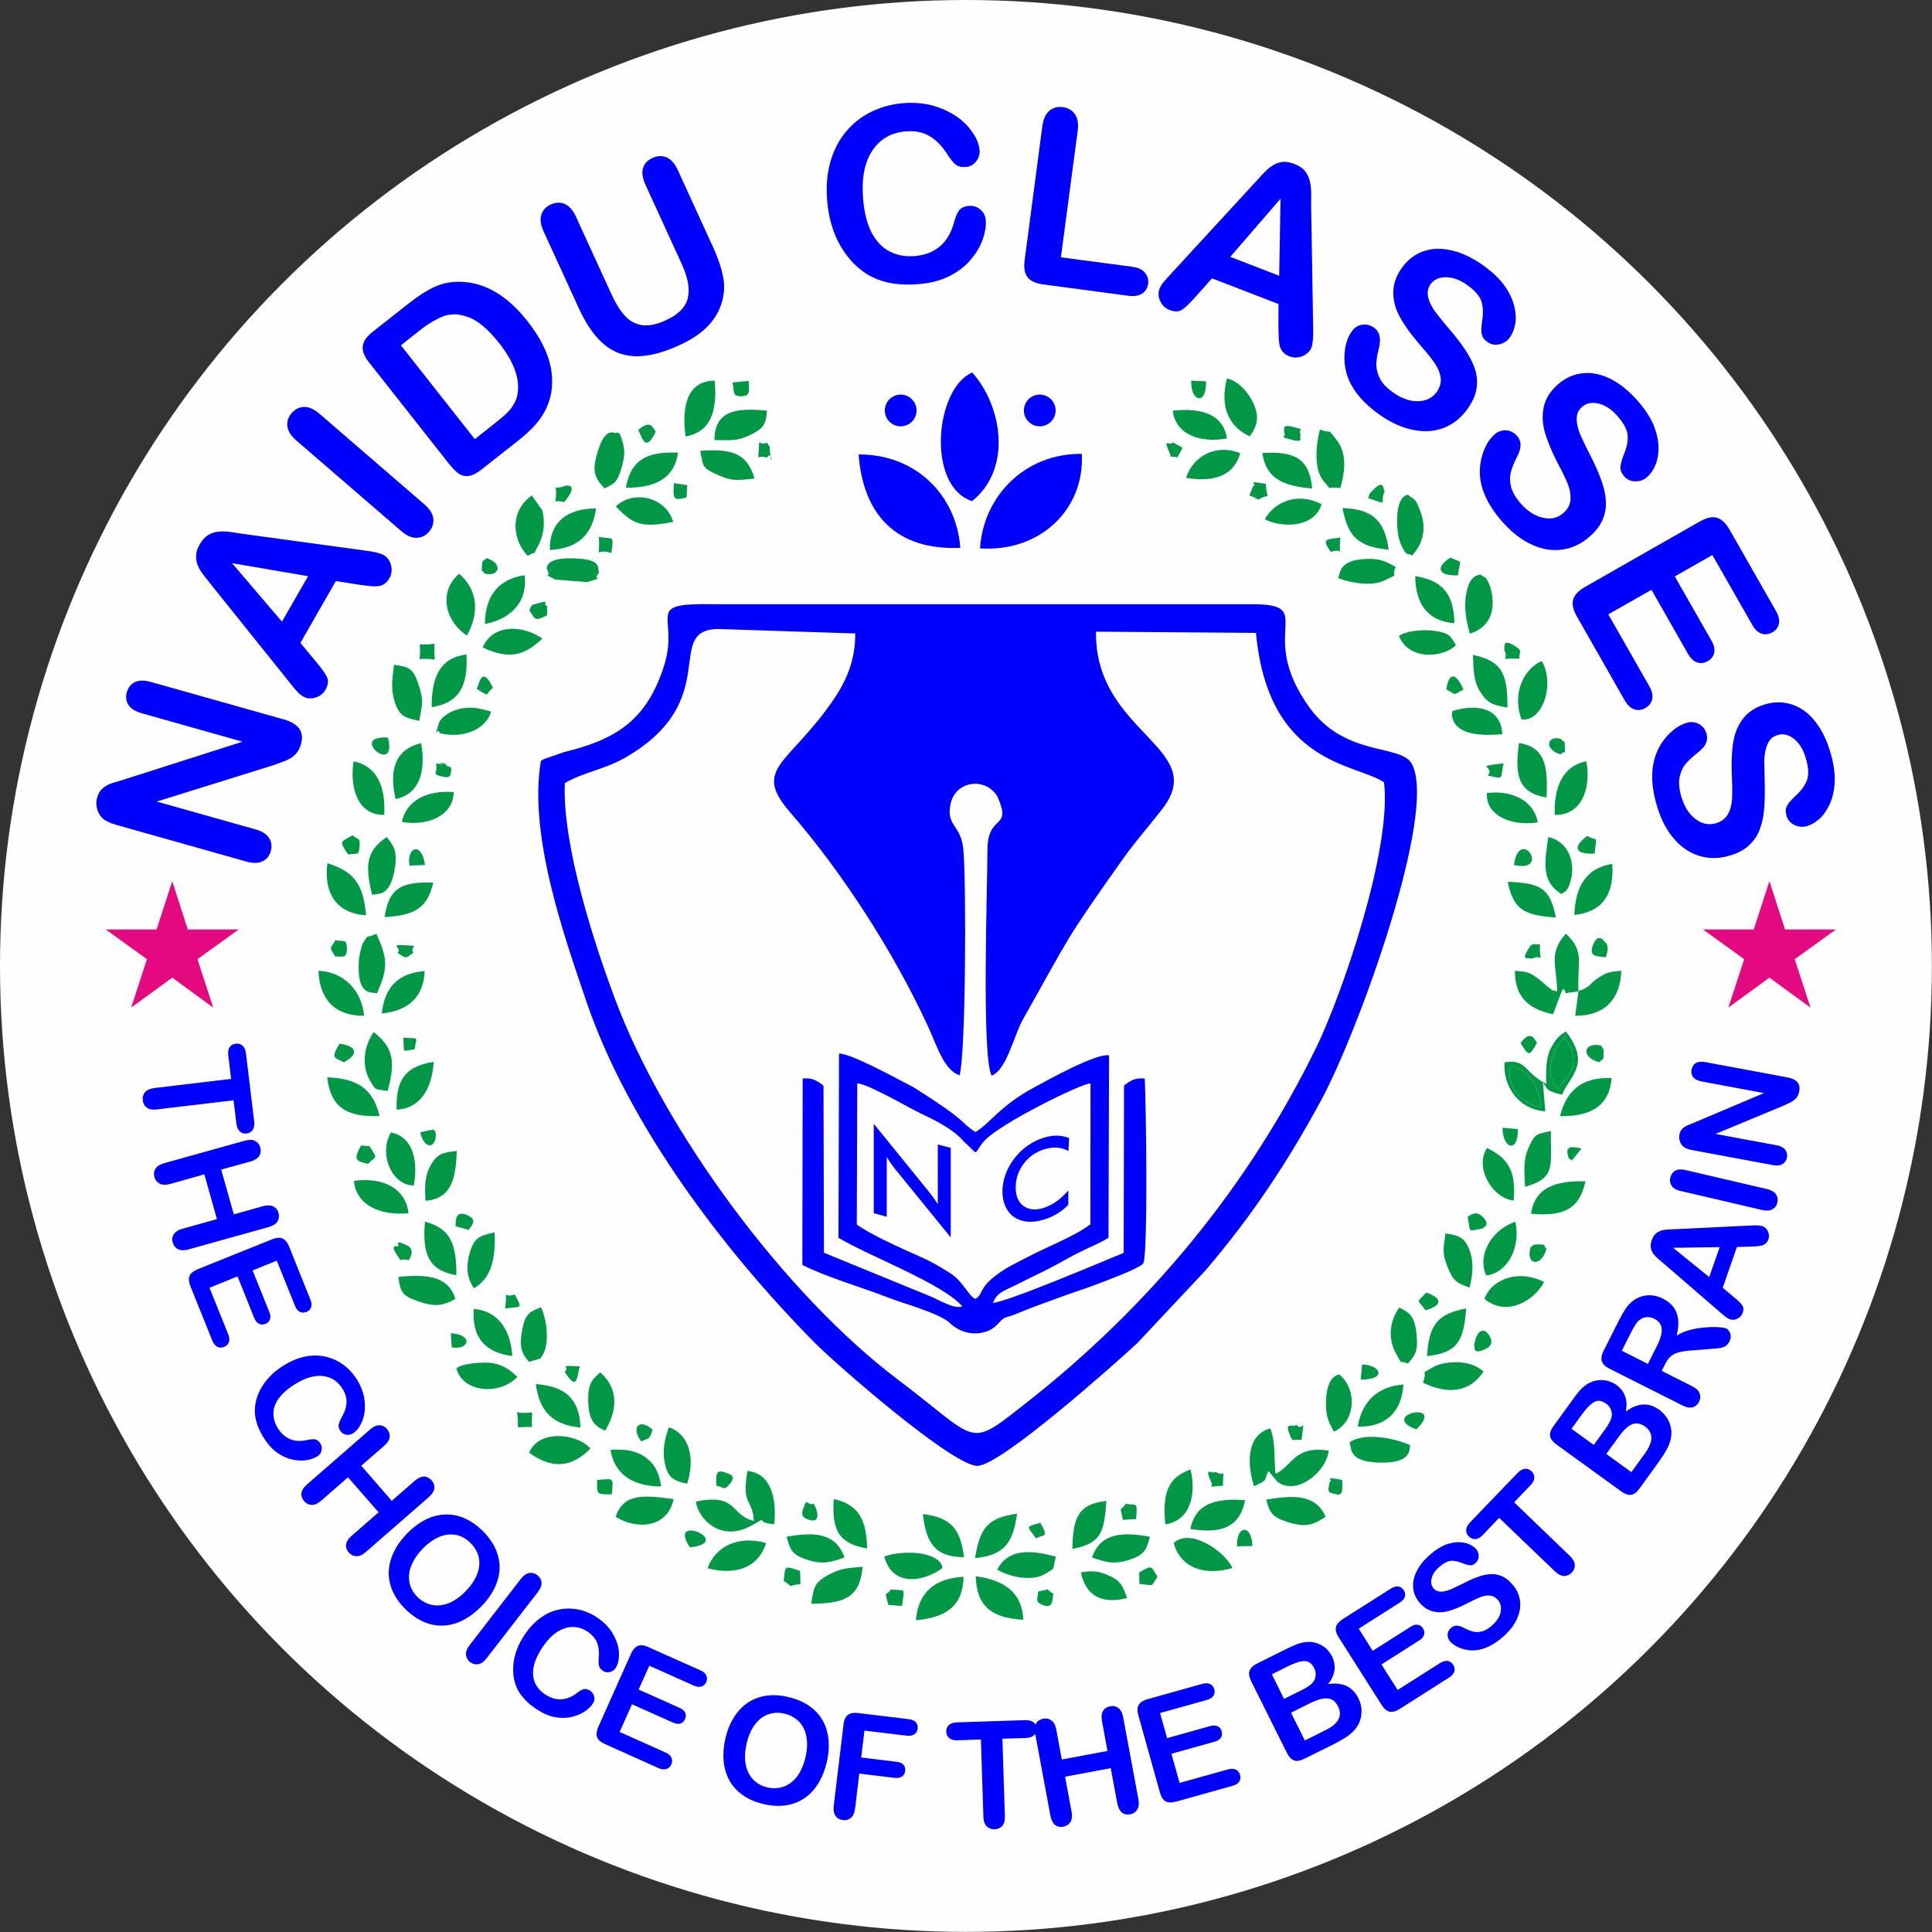 <?xml version="1.0" encoding="UTF-8"?>
<!DOCTYPE svg PUBLIC "-//W3C//DTD SVG 1.1//EN" "http://www.w3.org/Graphics/SVG/1.1/DTD/svg11.dtd">
<svg xmlns="http://www.w3.org/2000/svg" xml:space="preserve" width="591px" height="591px" version="1.1" shape-rendering="geometricPrecision" text-rendering="geometricPrecision" image-rendering="optimizeQuality" fill-rule="evenodd" clip-rule="evenodd"
viewBox="0 0 171.71 171.71"
 xmlns:xlink="http://www.w3.org/1999/xlink">
 <rect x="0" y="0" width="171.71" height="171.71" fill="#333333" stroke="none"/>
 <g id="Layer_x0020_1">
  <g id="_2319197265456">
   <circle fill="#FEFEFE" cx="85.85" cy="85.85" r="85.85"/>
   <g>
    <path fill="blue" d="M74.52 110.01c2.74,1.65 9.24,4.05 11,6.09 -0.66,0.31 -2.08,-0.58 -2.89,-0.91l-9.4 -3.85 -0.04 -14.85c-0.54,-0.42 -0.96,-0.72 -1.85,-0.64l-0.03 16.57c2.22,1.12 5.15,1.94 7.59,2.89 1.45,0.56 4.68,1.44 5.54,2.29 1.26,1.23 3.22,1.14 4.16,0.15 0.85,-0.9 0.6,-0.51 1.67,-0.96 1.2,-0.5 2.47,-0.96 3.77,-1.43 1.39,-0.52 2.6,-0.88 3.87,-1.38 0.72,-0.29 3.47,-1.29 3.71,-1.72 0.42,-0.89 0.24,-14.35 0.12,-16.4 -0.88,-0.1 -1.3,0.21 -1.84,0.61l-0.03 14.88c-1.78,0.73 -10.22,4.32 -11.62,4.45 0.38,-0.98 1,-1.06 2.31,-1.73 0.96,-0.49 1.72,-0.83 2.7,-1.34 0.83,-0.42 1.73,-0.96 2.57,-1.38 1.18,-0.59 1.78,-0.79 2.69,-1.34l0.05 -16.22c-1.22,-0.16 -5.31,2.13 -6.59,2.82 -3.1,1.65 -3.95,3.21 -5.28,4 -1.38,-0.85 -0.48,-0.83 -5.58,-4.02 -1.09,-0.54 -5.49,-3 -6.55,-2.95l-0.05 16.37zm1.63 -1.18c1.07,0.82 4.01,2.15 5.61,2.85 1.07,0.47 1.8,0.91 2.71,1.49 1.15,0.75 1.54,1.92 2.21,2.28 0.73,-0.41 0.26,-0.93 1.9,-2.15 0.89,-0.66 1.63,-1 2.67,-1.54 1.85,-0.97 4.31,-1.9 5.66,-2.95l0.01 -12.52c-0.82,-0.01 -8.07,3.59 -9.42,5.09 -1.13,1.27 -0.35,1.41 -1.81,0.1 -0.97,-1.14 -2.57,-1.91 -3.92,-2.55 -0.91,-0.43 -4.71,-2.65 -5.58,-2.64l-0.04 12.54z"/>
    <path fill="blue" d="M48.07 67.63c-1.12,6.68 2.15,15.76 3.98,21.19 3.79,11.27 12.45,22.52 20.37,30.53 1.85,1.87 12.35,11.04 14.48,10.93 2.17,-0.11 12.41,-9.27 14.17,-10.9l6.07 -6.47c4.11,-4.82 7.25,-9.53 10.3,-15.16 3.28,-6.07 10.4,-25.71 8.02,-29.89 -0.99,-1.75 -5.89,-0.55 -9.1,-5.01 -4.81,-6.68 0.87,-9.16 -5.13,-9.15l-47.85 0c-6.34,-0.11 -2.95,0.99 -4.35,5.44 -1.53,4.85 -4.25,6.58 -8.92,7.71l-1.77 0.62c-0.07,0.03 -0.18,0.1 -0.27,0.16zm2.13 1.97c-0.24,5.59 2.69,14.43 4.39,19 4.44,11.99 15.25,26.49 25.18,33.99 7.38,5.57 6.14,6.26 11.47,2.07 10.85,-8.51 19.63,-19.08 25.72,-31.51 2.29,-4.69 6.76,-17.63 6.05,-23.62 -2.52,-1.7 -10.3,-1.54 -11.38,-13.28l-14.22 -0.11c-0.13,9 10.09,10.3 5.92,15.72 -1.18,1.52 -2.47,2.99 -3.53,4.48 -5.33,7.53 -4.6,6.67 -8.88,14.25 -0.82,1.45 -1.45,4.51 -2.79,5.01 -0.9,-1.75 -0.37,-16.79 -0.37,-20 0,-3.39 2.22,-1.75 0.91,-4.76 -0.98,-1.78 -3.74,-1.52 -4.19,0.62 -0.42,2.02 0.97,1.79 1.15,4.15 0.26,3.31 0.2,18.22 -0.35,19.96 -1.39,-0.48 -1.97,-2.54 -2.83,-4.41 -3.02,-6.53 -7.52,-13.54 -12.23,-18.97 -3.39,-3.91 -0.17,-4.19 3.78,-9.89 1.2,-1.73 2.03,-3.59 2.01,-6l-12.29 -0.4c-4.73,0.19 0.55,6.28 -7.98,11.34 -1.94,1.15 -3.84,1.36 -5.54,2.36z"/>
    <path fill="blue" d="M87.1 48.74c5.31,0.35 9.31,-3.44 9.05,-8.4 -4.98,-0.07 -8.74,3.68 -9.05,8.4z"/>
    <path fill="blue" d="M85.35 48.69c-0.35,-4.72 -3.99,-8.33 -9.04,-8.3 0.4,5.35 3.35,8.55 9.04,8.3z"/>
    <path fill="blue" d="M86.39 44.54c3.61,-2.88 2.66,-8.49 0.02,-11.43 -3.3,1.39 -4.11,10.08 -0.02,11.43z"/>
    <path fill="#009846" d="M138.39 88.11c-1.17,-0.32 0.11,0.23 -0.76,-0.36 -0.13,-0.08 -0.58,-0.51 -0.81,-0.68 -0.91,-0.7 -1.04,-0.69 -2.18,-0.79 0,2.38 1.26,3.42 3.39,3.86l0.72 -1.92c0.05,-0.1 0.11,-0.24 0.19,-0.34 0.69,0.72 -0.78,0.43 1.06,0.28 0.06,-0.01 0.19,-0.06 0.29,-0.08l-0.29 2.2c2.63,0.01 4,-1.47 4.1,-4 -0.92,0.07 -1.22,0.1 -2,0.59 -0.87,0.55 -0.68,0.85 -1.81,1.21 -0.14,-2.5 0.62,-3.46 -1.12,-5.1 -1.61,1.78 -0.78,2.96 -0.78,5.13z"/>
    <path fill="#009846" d="M67 135.17c-2.15,-0.51 -1.38,-2.47 -5.15,-1.72 0.18,1.49 2.15,3.64 4.86,2.18 1.9,-1.02 0.09,-0.32 2.11,-0.16 0.21,-2.42 -0.32,-4.51 -2.39,-4.74 -0.54,3.16 0.46,2.43 0.57,4.44z"/>
    <path fill="#009846" d="M111.45 132.1c1.3,-0.66 0.78,-0.27 1.28,-1.37l0.76 0.92c1.62,1.37 4.39,-0.76 4.6,-2.72 -3.06,-0.51 -3.31,1.47 -4.73,2.05 -0.14,-1.36 0.02,-2.93 -0.47,-4.03 -2.04,0.58 -2.11,2.95 -1.44,5.15z"/>
    <path fill="#009846" d="M33.73 99.19c-0.55,-2.38 -1.91,-3.34 -4.65,-3.44 0.3,2.59 1.64,3.56 4.65,3.44z"/>
    <path fill="#009846" d="M60.93 38.79c2.2,-0.39 2.84,-2.17 2.59,-4.96 -2.45,0.02 -2.95,2.26 -2.59,4.96z"/>
    <path fill="#009846" d="M37.26 64.07c0.24,-1.45 0.44,-1.65 -0.02,-3.1 -0.47,-1.46 -0.75,-1.72 -2.22,-1.88 -0.13,1.14 -0.31,2.01 0.02,3.15 0.45,1.52 0.99,1.53 2.22,1.83z"/>
    <path fill="#009846" d="M119.12 43.38c0.37,-1.29 0.68,-3.04 -0.35,-4.31 -0.91,-1.13 -0.2,-0.44 -1.46,-0.89 -0.29,1.07 -0.64,3.48 0.34,4.59 0.86,0.97 0.06,0.42 1.47,0.61z"/>
    <path fill="#009846" d="M72.1 142.54c2.97,-0.04 4.31,-0.52 4.57,-3.29 -1.27,0.12 -1.89,0.1 -2.99,0.69 -1.27,0.7 -1.34,1.01 -1.58,2.6z"/>
    <path fill="#009846" d="M90.95 143.96c-0.12,-2.49 -1.73,-3.52 -4.23,-3.87 0.08,2.69 1.42,3.71 4.23,3.87z"/>
    <path fill="#009846" d="M81.4 144c2.65,-0.23 4.18,-1.23 4.24,-3.86 -2.55,0.14 -4.02,1.35 -4.24,3.86z"/>
    <path fill="#009846" d="M119.95 128.18c0.17,0.54 -0.12,1.7 2.52,1.81 3.17,0.12 2.74,-1.29 2.87,-1.55 -1.19,-0.54 -3.96,-1.21 -5.39,-0.26z"/>
    <path fill="#009846" d="M32.53 81.35c-0.23,-2.87 -1.15,-3.9 -3.43,-4.63 -0.36,2.77 0.9,4.47 3.43,4.63z"/>
    <path fill="#009846" d="M126.47 122.89c2.17,1.05 4.13,0.9 5.38,-0.99 -1.42,-1.29 -3.84,-0.79 -4.45,-0.41 -1.41,0.86 -0.42,-0.08 -0.93,1.4z"/>
    <path fill="#009846" d="M131.93 115.44c2.06,1.69 4.51,0.05 5.3,-1.5 -2.16,-1.12 -4.61,-0.35 -5.3,1.5z"/>
    <path fill="#009846" d="M130.64 56.32c1.81,-0.58 2.32,-2.08 1.87,-3.93 -0.03,-0.12 -0.05,-0.21 -0.1,-0.33 -0.37,-0.95 -0.44,-0.64 -0.83,-1.01 -0.19,0.12 -1.05,-0.06 -1.32,2.09 -0.14,1.15 0.13,2.3 0.38,3.18z"/>
    <path fill="#009846" d="M111.07 38.78c0.76,-1.04 0.91,-1.9 0.15,-3.29 -0.39,-0.7 -1.22,-1.67 -2.18,-1.85 -0.67,2.64 0.27,4.33 2.03,5.14z"/>
    <path fill="#009846" d="M53.73 43.41c0.78,-0.41 1.08,-0.41 1.48,-1.72 0.44,-1.43 0.3,-2.06 -0.14,-3.15 -0.1,-0.02 -0.26,-0.18 -0.3,-0.07 -0.07,0.18 -0.9,-0.79 -1.65,1.67 -0.51,1.67 -0.34,2.25 0.61,3.27z"/>
    <path fill="#009846" d="M135.23 63.94c1.86,0.24 3,-3.11 1.8,-5.19 -1.54,0.64 -2.69,2.83 -1.8,5.19z"/>
    <path fill="#009846" d="M36.31 107.83c-0.24,-2.16 -2.2,-3.24 -4.85,-2.88 0.17,2.09 2.23,3.12 4.85,2.88z"/>
    <path fill="#009846" d="M138.13 96.38c-0.77,-1.63 -0.1,-3.09 0.94,-4.2 1.59,2.37 0.4,3.46 -0.66,4.58l-0.28 -0.38zm-3.89 -1.45c1.36,-0.21 2.56,1.44 2.72,3.51 -2.53,-0.59 -2.99,-2.58 -2.72,-3.51zm3.19 1.4c-2.06,-1.05 -1.66,-2.21 -3.71,-1.92 -0.16,2.05 1.19,4.2 3.62,4.36l-0.21 -2.57c0.43,0.57 0.23,0.77 1.7,1.09 0.68,-1.68 2.61,-2.69 0.34,-5.62 -0.64,0.41 -0.88,0.64 -1.34,1.5 -0.39,0.73 -0.45,1.81 -0.4,3.16z"/>
    <path fill="#009846" d="M104.31 137.14c0.59,2.12 2.62,2.98 5.22,2.22 -0.58,-1.38 -3.7,-3.64 -5.22,-2.22z"/>
    <path fill="#009846" d="M33.49 88.29c1.02,-2.26 0.97,-3.08 -0.04,-5.3 -1.11,0.51 -0.58,-0.09 -1.17,0.79 -0.14,0.23 -0.37,1.18 -0.39,1.66 -0.17,3.18 1.14,2.67 1.6,2.85z"/>
    <path fill="#009846" d="M138.65 99.2c2.77,0.04 4.38,-0.92 4.59,-3.38 -2.7,-0.12 -4.02,1.14 -4.59,3.38z"/>
    <path fill="#009846" d="M40.47 115.44c-0.6,-1.97 -2.37,-2.21 -5.06,-1.96 0.17,1.41 0.34,1.69 1.87,2.21 1.28,0.44 2.02,0.42 3.19,-0.25z"/>
    <path fill="#009846" d="M46.89 49.4c0.98,-0.57 0.31,0.23 0.97,-0.96 0.49,-0.89 0.61,-2.13 0.32,-3.11l-0.91 -1.29c-1.86,1.26 -1.87,3.75 -0.38,5.36z"/>
    <path fill="#009846" d="M41.5 56.48c1.15,-2.07 0.94,-4.06 -0.69,-5.49 -1.93,1.66 -1.17,4.31 0.69,5.49z"/>
    <path fill="#009846" d="M63.5 39.11c1.27,0.03 2.08,0.09 3.1,-0.41 1.22,-0.59 1.47,-0.92 1.57,-2.2 -2.76,-0.28 -4.67,0 -4.67,2.61z"/>
    <path fill="#009846" d="M47.03 129.12c2.12,1.53 3.85,1.25 5.45,-0.38 -1.24,-1.39 -4.64,-1.69 -5.45,0.38z"/>
    <path fill="#009846" d="M139.92 81.32c2.43,-0.25 3.58,-1.78 3.37,-4.54 -2.23,0.35 -3.27,1.89 -3.37,4.54z"/>
    <path fill="#009846" d="M54.72 134.81c1.91,1.19 4.63,0.98 5.15,-1.58 -2.45,-0.3 -4.43,-0.62 -5.15,1.58z"/>
    <path fill="#009846" d="M125.5 49.37c1.06,-1.14 1.31,-2.58 0.67,-4.1 -0.42,-1.03 -0.37,-0.77 -1.05,-1.3 -0.01,0.01 -1.07,0.02 -0.94,2.74 0.02,0.56 0.13,1.23 0.35,1.72 0.54,1.13 0.5,0.66 0.97,0.94z"/>
    <path fill="#009846" d="M117.82 134.81c-0.88,-2.01 -2.83,-1.94 -5.27,-1.53 0.29,1.32 0.7,1.65 2.14,2.07 1.41,0.4 2.05,0.16 3.13,-0.54z"/>
    <path fill="#009846" d="M136.07 107.87c2.97,0.29 4.32,-0.48 4.84,-2.88 -2.71,-0.07 -4.5,0.58 -4.84,2.88z"/>
    <path fill="#009846" d="M38.37 62.85c2.5,-0.39 3.23,-1.94 3.09,-4.68 -2.3,0.26 -3.12,1.97 -3.09,4.68z"/>
    <path fill="#009846" d="M133.98 62.89c0.01,-3.1 -0.53,-4.13 -3.07,-4.69 0.05,1.33 0.05,2.36 0.67,3.32 0.66,1.02 1.09,1.13 2.4,1.37z"/>
    <path fill="#009846" d="M32.36 90.28c-0.2,-2.23 -1.78,-3.9 -4.06,-4 0.11,2.57 1.48,4.02 4.06,4z"/>
    <path fill="#009846" d="M138.18 72.43c2.29,0.05 3.27,-2.2 2.81,-4.77 -2.07,0.39 -2.9,2.28 -2.81,4.77z"/>
    <path fill="#009846" d="M62.88 139.38c2.65,0.69 4.56,-0.15 5.21,-2.24 -2.48,-0.69 -4.47,0.26 -5.21,2.24z"/>
    <path fill="#009846" d="M137.46 70.88c0.05,-2.19 0.18,-4.46 -2.46,-4.84 -0.38,2.85 -0.1,4.42 2.46,4.84z"/>
    <path fill="#009846" d="M69.91 136.58c0.29,1.07 0.42,1.57 1.74,2.02 1.47,0.5 2.25,0.23 3.41,-0.18 -0.8,-2.25 -2.78,-2.26 -5.15,-1.84z"/>
    <path fill="#009846" d="M105.79 135.89c2.94,0.48 4.42,-0.27 4.87,-2.56 -2.79,-0.21 -4.42,0.39 -4.87,2.56z"/>
    <path fill="#009846" d="M48.87 48.88c2.58,-0.14 3.77,-1.4 4.11,-3.69 -2.58,-0.01 -4.16,1.24 -4.11,3.69z"/>
    <path fill="#009846" d="M33.07 79.52c0.51,-0.11 1.56,0.2 1.99,-2.16 0.34,-1.81 -0.16,-2.3 -0.7,-2.96 -1.83,1.23 -1.92,2.54 -1.29,5.12z"/>
    <path fill="#009846" d="M34.45 96.97c0.78,-2.79 0.39,-3.94 -1.23,-5.24 -0.87,1.2 -1.11,2.97 -0.35,4.28 0.62,1.06 0.41,0.71 1.58,0.96z"/>
    <path fill="#009846" d="M55.63 43.34c2.65,0.05 4.34,-0.89 4.63,-3.11 -2.91,-0.13 -4.22,0.76 -4.63,3.11z"/>
    <path fill="#009846" d="M35.16 71.02c2.03,-0.42 2.73,-2.3 2.27,-4.97 -2.12,0.48 -2.93,2.15 -2.27,4.97z"/>
    <path fill="#009846" d="M96.06 139.75c0.86,-0.15 1.49,-0.14 2.26,0.18 1.29,0.53 1.44,0.94 1.85,2.1 -2.2,0.56 -3.65,-0.15 -4.11,-2.28z"/>
    <path fill="#009846" d="M40.56 121.64c0.63,2.2 3.91,2.35 5.42,0.73 -0.53,-0.49 -1.12,-1.02 -2.15,-1.21 -0.87,-0.16 -2.94,0.03 -3.27,0.48z"/>
    <path fill="#009846" d="M116.62 43.42c-0.23,-2.69 -1.59,-3.33 -4.43,-3.16 0.35,2.31 1.83,2.91 4.43,3.16z"/>
    <path fill="#009846" d="M126.83 120.53c2.71,-0.3 3.27,-1.34 3.48,-4.24 -2.5,0.47 -3.31,1.4 -3.48,4.24z"/>
    <path fill="#009846" d="M34.15 72.42c0.14,-2.53 -0.68,-4.37 -2.73,-4.75 -0.37,2.53 0.49,4.82 2.73,4.75z"/>
    <path fill="#009846" d="M58.75 132.11c-0.24,-2.33 -1.94,-3.5 -4.49,-3.24 0.34,2.12 1.96,3.25 4.49,3.24z"/>
    <path fill="#009846" d="M43.1 55.46c2.12,-0.41 3.82,-1.79 3.53,-4.33 -2.2,0.3 -3.53,1.73 -3.53,4.33z"/>
    <path fill="#009846" d="M40.56 113.34c0.01,-2.88 -0.56,-4.16 -2.79,-4.76 -0.24,2.8 0.26,4.32 2.79,4.76z"/>
    <path fill="#009846" d="M78.59 138.35c0.82,2.96 3.86,2.03 5.15,1.02 0,0 0.15,-0.92 -1.89,-1.29 -0.96,-0.18 -2.6,-0.04 -3.26,0.27z"/>
    <path fill="#009846" d="M51.59 126.88c-0.1,-2.63 -1.39,-3.66 -3.97,-3.87 0.33,2.46 1.49,3.61 3.97,3.87z"/>
    <path fill="#009846" d="M88.63 139.51c1.27,0.73 3.22,1.03 4.27,0.37 1.1,-0.7 0.53,-0.18 0.95,-1.53 -2.12,-0.57 -4.24,-0.79 -5.22,1.16z"/>
    <path fill="#009846" d="M123.42 48.85c-0.35,-2.56 -1.38,-3.59 -4.1,-3.7 0.46,2.55 1.42,3.46 4.1,3.7z"/>
    <path fill="#009846" d="M61.07 131.87c0.69,-2.09 0.3,-4.36 -1.62,-5.02 -0.29,0.79 -0.59,1.86 -0.4,2.99 0.25,1.5 0.8,1.76 2.02,2.03z"/>
    <path fill="#009846" d="M109.05 38.97c-0.33,-2.14 -2.25,-2.75 -4.82,-2.47 0.24,2.05 2.29,2.91 4.82,2.47z"/>
    <path fill="#009846" d="M129.26 55.39c-0.04,-2.65 -1.09,-3.8 -3.48,-4.19 0.02,2.54 1.17,4.02 3.48,4.19z"/>
    <path fill="#009846" d="M67.06 42.53c-0.65,-2.22 -1.97,-2.67 -4.83,-2.46 0.29,1.42 0.13,1.51 1.66,2.18 1.23,0.54 1.67,0.44 3.17,0.28z"/>
    <path fill="#009846" d="M132.09 113.36c1.88,-0.22 3.09,-2.46 2.59,-4.77 -1.95,0.61 -3.46,2.84 -2.59,4.77z"/>
    <path fill="#009846" d="M138.79 79.46c0.22,-0.23 0.56,-0.13 0.84,-1.3 0.34,-1.43 -0.11,-3.3 -2.02,-3.77 -0.36,2.39 -0.6,4 1.18,5.07z"/>
    <path fill="#009846" d="M130.61 114.44c0.21,-0.86 0.41,-1.95 0.1,-3.01 -0.39,-1.34 -0.93,-1.65 -2.25,-1.8 -0.17,1.46 -0.3,1.71 0.19,2.96 0.51,1.29 0.82,1.43 1.96,1.85z"/>
    <path fill="#009846" d="M135.54 105.48c2.81,-0.79 2.24,-1.89 2.3,-4.96 -1.22,0.28 -1.4,0.17 -1.96,1.43 -0.54,1.2 -0.39,2.05 -0.34,3.53z"/>
    <path fill="#009846" d="M53.78 127.16c1.14,-1.88 1.18,-3.76 -0.43,-5.19 -0.78,0.66 -1.11,1.1 -1.07,2.59 0.05,1.64 0.49,2.14 1.5,2.6z"/>
    <path fill="#009846" d="M36.78 105.35c0.35,-1.93 0.08,-4.28 -2.04,-4.7 -1.17,2.08 0.25,4.79 2.04,4.7z"/>
    <path fill="#009846" d="M120.67 126.8c2.53,0.05 3.91,-1.33 4.06,-3.75 -2.37,0.18 -3.69,1.57 -4.06,3.75z"/>
    <path fill="#009846" d="M118.94 51.39c1.02,0.38 2.95,0.79 4.15,0.18 1.45,-0.72 0.46,-0.07 0.96,-1.18 -0.81,-0.46 -1.37,-0.78 -2.72,-0.71 -2.27,0.12 -2.2,1.15 -2.39,1.71z"/>
    <path fill="#009846" d="M45.53 120.52c-0.16,-2.43 -1.32,-4.01 -3.43,-4.19 -0.16,2.57 1,3.87 3.43,4.19z"/>
    <path fill="#009846" d="M37.82 106.72c2.25,-0.15 2.72,-1.94 2.77,-4.43 -1.28,0.16 -1.74,0.21 -2.38,1.4 -0.47,0.87 -0.47,1.91 -0.39,3.03z"/>
    <path fill="#009846" d="M47.01 121.03l0.99 -0.28c0.9,-0.97 0.68,-3.24 0.09,-4.56 -1,0.38 -1.39,0.56 -1.66,1.91 -0.31,1.55 -0.1,2.16 0.58,2.93z"/>
    <path fill="#009846" d="M125.12 121.2c0.69,-0.81 0.94,-1.13 0.77,-2.69 -0.16,-1.51 -0.61,-1.87 -1.53,-2.29 -0.79,1.1 -1.08,2.64 -0.29,4.07 0.67,1.23 0.17,0.48 1.05,0.91z"/>
    <path fill="#009846" d="M118.56 127.24c1.95,-0.9 2.07,-3.74 0.49,-5.07 0,0 -1.13,-0.05 -1.2,2.38 -0.05,1.35 0.29,1.95 0.71,2.69z"/>
    <path fill="#009846" d="M35.25 98.62c2.1,-0.08 3.17,-1.9 3.29,-4.25 -2.5,0.4 -3.36,1.57 -3.29,4.25z"/>
    <path fill="#009846" d="M138.28 81.54c-0.52,-2.62 -1.34,-3.05 -4.28,-3.17 0.51,2.49 1.47,2.99 4.28,3.17z"/>
    <path fill="#009846" d="M34.18 81.51c2.77,-0.16 3.8,-0.84 4.33,-3.07 -2.92,-0.09 -3.94,0.53 -4.33,3.07z"/>
    <path fill="#009846" d="M85.68 138.4c-0.32,-2.49 -1.12,-3.52 -3.66,-3.84 0.29,2.54 1.05,3.83 3.66,3.84z"/>
    <path fill="#009846" d="M86.66 138.48c2.66,-0.26 3.38,-1.41 3.73,-3.95 -2.66,0.37 -3.3,1.33 -3.73,3.95z"/>
    <path fill="#009846" d="M54.73 45.01c1.53,1.58 2.24,1.94 5.1,1.37 -0.66,-2.24 -3.56,-2.86 -5.1,-1.37z"/>
    <path fill="#009846" d="M77.07 137.62c-0.07,-2.61 -0.77,-3.89 -2.96,-4.39 -0.22,2.76 0.48,4 2.96,4.39z"/>
    <path fill="#009846" d="M95.31 137.66c2.56,-0.48 2.83,-1.48 3.02,-4.26 -2.49,0.27 -2.97,1.46 -3.02,4.26z"/>
    <path fill="#009846" d="M103.57 135.48c2.21,-0.33 2.78,-2.64 2.24,-4.88 -2.08,0.74 -2.5,2.21 -2.24,4.88z"/>
    <path fill="#009846" d="M129.1 63.19c-0.02,0.1 -0.06,0.15 -0.06,0.29 0.13,1.99 2.97,1.91 4.48,1.77 -0.11,-2.34 -2.24,-2.73 -4.42,-2.06z"/>
    <path fill="#009846" d="M42.9 57.54c2.48,1.19 3.8,0.61 5.31,-0.78 -1.82,-1.27 -4.44,-1.28 -5.31,0.78z"/>
    <path fill="#009846" d="M105.41 42.47c2.64,0.45 4.29,-0.3 4.82,-2.19 -2.2,-0.88 -4.2,0.29 -4.82,2.19z"/>
    <path fill="#009846" d="M35.72 73.05c2.32,0.41 4.59,-0.59 4.6,-2.65 -2.45,-0.2 -4.23,0.81 -4.6,2.65z"/>
    <path fill="#009846" d="M42.11 114.5c1.53,-0.87 1.95,-2.53 1.85,-4.97 -1.31,0.28 -1.84,0.45 -2.23,1.89 -0.37,1.33 -0.16,2.24 0.38,3.08z"/>
    <path fill="#009846" d="M136.67 73.09c-0.3,-1.82 -2.13,-2.89 -4.52,-2.61 -0.13,1.98 2.14,2.98 4.52,2.61z"/>
    <path fill="#009846" d="M39.07 65.15c2.07,0.55 4.13,-0.33 4.58,-1.9 -1.17,-0.34 -1.89,-0.52 -3.12,-0.16 -0.5,0.15 -1.36,0.64 -1.53,1.21 -0.53,1.72 -0.1,0.17 0.07,0.85z"/>
    <path fill="#009846" d="M134.53 106.7c0.25,-2.83 -0.65,-3.82 -2.37,-4.67 -1.14,1.72 0.47,4.48 2.37,4.67z"/>
    <path fill="#009846" d="M33.93 90.07c2.29,-0.2 3.74,-1.43 3.81,-3.77 -2.32,0.19 -3.55,1.4 -3.81,3.77z"/>
    <path fill="#009846" d="M124.34 56.53c0.82,2.14 3.88,1.98 5.06,0.81 -0.52,-0.81 -0.49,-1.08 -1.98,-1.28 -0.95,-0.14 -2.6,0.03 -3.08,0.47z"/>
    <path fill="#009846" d="M112.41 46.15c1.4,0.74 4.38,0.85 5.05,-1.34 -2.14,-1.11 -4.2,-0.2 -5.05,1.34z"/>
    <path fill="#009846" d="M48.58 50.5c0.59,1.17 -0.68,0.19 0.76,1.01l2.86 0.23c1.96,-0.67 0.24,0.12 1.05,-0.86 -0.21,-0.4 0.34,-1.16 -2.18,-1.25 -2.6,-0.1 -2.4,0.77 -2.49,0.87z"/>
    <path fill="#009846" d="M138.41 96.76c1.06,-1.12 2.25,-2.21 0.66,-4.58 -1.04,1.11 -1.71,2.57 -0.94,4.2l0.28 0.38z"/>
    <path fill="#009846" d="M134.24 94.93c-0.27,0.93 0.19,2.92 2.72,3.51 -0.16,-2.07 -1.36,-3.72 -2.72,-3.51z"/>
    <path fill="#009846" d="M61.32 137.53c4.05,-0.48 -2.11,-3.13 0,0z"/>
    <path fill="#009846" d="M131.01 119.62c0.12,0.06 -0.21,0.93 1.15,0.2 0.28,-0.15 0.49,-0.46 0.34,-0.85 -0.44,-1.06 -1.27,-0.97 -1.49,0.65z"/>
    <path fill="#009846" d="M129.57 51.14c0.24,-1.61 0.47,-1.02 -0.65,-1.58 -1.22,0.73 -1.31,1.63 0.65,1.58z"/>
    <path fill="#009846" d="M30.56 94.41c1.29,-0.7 1.25,-1.41 -0.38,-1.65 -0.84,1.37 -0.42,1.23 0.38,1.65z"/>
    <path fill="#009846" d="M30.94 75.95c0.84,-0.18 0.94,0.21 1.02,-0.77 0.06,-0.77 -0.15,-0.53 -0.64,-0.94 -1.04,0.65 -1.24,0.41 -0.38,1.71z"/>
    <path fill="#009846" d="M69.66 140.51c1.07,0.69 0.08,0.42 1.48,0.28l-0.03 -1.18c-1.37,-0.4 -1.32,-0.6 -1.45,0.9z"/>
    <path fill="#009846" d="M32.71 103.44c0.7,-0.74 0.93,-0.33 0.13,-1.57l-0.76 -0.06c-0.69,1.3 -0.47,1.37 0.63,1.63z"/>
    <path fill="#009846" d="M141.73 75.86c0.18,-1.82 0.29,-0.97 -0.66,-1.57 -1.4,1.06 -1,1.67 0.66,1.57z"/>
    <path fill="#009846" d="M101.25 139.75l0.01 1.02c1.45,0.15 0.99,0.27 1.62,-0.64 -0.62,-0.89 -0.37,-1.12 -1.63,-0.38z"/>
    <path fill="#009846" d="M78.96 142.64l1.21 0.1c0.22,-1.8 0.38,-1.29 -1,-1.48 -0.43,0.7 -0.61,-0.04 -0.21,1.38z"/>
    <path fill="#009846" d="M125.88 127.04c2.75,-2.66 -3.46,-1.28 0,0z"/>
    <path fill="#009846" d="M130.44 108.14c0.28,1.47 -0.06,1.29 1.29,1.05 0.03,-0.07 0.86,-0.29 0,-1.08 -0.49,-0.46 -0.87,-0.24 -1.29,0.03z"/>
    <path fill="#009846" d="M34.48 65.56c-3.62,-0.26 0.89,3.51 0,0z"/>
    <path fill="#009846" d="M142.71 85.09c0.38,-1.01 0.02,-1.26 0.01,-1.29 -0.09,-0.03 -0.66,-1.1 -1.15,0.22 -0.42,1.11 0.53,0.94 1.14,1.07z"/>
    <path fill="#009846" d="M134.55 76.88c3.35,0.75 0.52,-3.53 0,0z"/>
    <path fill="#009846" d="M142.15 94.41c0.29,-0.39 0.34,0 0.37,-0.69 0.03,-0.63 -0.07,-0.5 -0.21,-0.79 -1.54,-0.38 -1.89,1.03 -0.16,1.48z"/>
    <path fill="#009846" d="M136.04 110.83c-0.49,1.62 0.93,1.86 1.41,0.16 -0.38,-0.34 0.11,-0.36 -0.63,-0.39 -0.66,-0.02 -0.45,0.06 -0.78,0.23z"/>
    <path fill="#009846" d="M47.06 54.3c0.54,0.68 0.36,1.01 1.57,0.38l-0.01 -0.81c-0.51,-0.18 0.45,-0.61 -0.9,-0.23 -0.35,0.1 -0.57,0.09 -0.66,0.66z"/>
    <path fill="#009846" d="M35.37 110.77c-0.01,0.02 -0.77,-0.22 -0.1,0.74 0.6,0.87 -0.15,0.25 1.05,0.49 0,0 0.7,-0.93 -0.17,-1.33 -1.26,-0.58 -0.56,0.03 -0.78,0.1z"/>
    <path fill="#009846" d="M126.69 116.45c1.59,-0.43 1.45,-1.12 0.06,-1.57 -0.85,0.98 -0.86,0.47 -0.06,1.57z"/>
    <path fill="#009846" d="M111.36 43.24c-0.45,1.2 -0.46,0.55 0.47,1.17 1.21,-0.74 0.78,0.36 0.67,-1.41 -2.02,-0.32 -0.61,-0.04 -1.14,0.24z"/>
    <path fill="#009846" d="M54.38 132.81c0.11,-1.53 0.26,-1.39 -1.3,-1.28 -0.05,1.35 -0.05,1.28 1.3,1.28z"/>
    <path fill="#009846" d="M37.28 58.58c1.98,-0.17 1.16,0.67 1.35,-1.37 -1.97,0.28 -1.08,-0.51 -1.35,1.37z"/>
    <path fill="#009846" d="M65.1 33.99c0.18,0.89 -0.02,1.22 0.77,1.23 0.88,0.01 0.69,-0.53 0.67,-1.37l-1.44 0.14z"/>
    <path fill="#009846" d="M99.8 135.08l1.17 -0.07c0.16,-1.75 -0.04,-1.12 -0.91,-1.38 -0.51,0.83 -0.57,-0.03 -0.26,1.45z"/>
    <path fill="#009846" d="M40.5 108.99l1.17 0.32c0.03,-0.2 0.98,-0.87 -0.2,-1.34 -0.9,-0.36 -1,0.3 -0.97,1.02z"/>
    <path fill="#009846" d="M29.8 85.02c0.46,-0.08 1.05,0.29 1.03,-0.69 -0.01,-0.96 -0.31,-0.61 -1.03,-0.77 -0.42,0.82 -0.61,0.5 0,1.46z"/>
    <path fill="#009846" d="M134.89 100.35l-1.35 -0.12c0.02,1.99 1.45,2.21 1.35,0.12z"/>
    <path fill="#009846" d="M63.68 132.06c0.65,0.06 0.6,0.51 1.17,-0.16 0.68,-0.78 -0.09,-0.89 -0.1,-0.92 -0.93,-0.38 -1.19,-0.32 -1.07,1.08z"/>
    <path fill="#009846" d="M72.33 133.66c-0.75,0.17 -0.54,-0.74 -0.98,0.54 -0.14,0.41 0,0.66 0.38,0.81 1.17,0.5 1.05,-0.55 0.6,-1.35z"/>
    <path fill="#009846" d="M107.18 33.89l-1.31 -0.06c-0.05,1.98 1.41,2.18 1.31,0.06z"/>
    <path fill="#009846" d="M93.62 141.65c-0.93,-0.53 0.07,-0.44 -1.34,-0.21 -0.06,0.7 -0.31,0.89 0.35,1.19 1.01,0.44 0.89,-0.5 0.99,-0.98z"/>
    <path fill="#009846" d="M120.94 122.62c2.32,0 1.83,-1.28 0.12,-1.36l-0.12 1.36z"/>
    <path fill="#009846" d="M114.11 38.35c0.32,0.67 -0.59,0.37 0.51,0.69 1.41,0.4 0.79,-0.17 0.98,-0.31 -0.29,-0.76 0.49,-0.46 -0.48,-0.74 -1.39,-0.4 -0.86,0.25 -1.01,0.36z"/>
    <path fill="#009846" d="M47.28 126.83c-0.12,-1.95 0.54,-1.04 -1.33,-1.31 0.32,1.77 -0.53,1.24 1.33,1.31z"/>
    <path fill="#009846" d="M56.73 38.19c0.47,1.18 0.76,1.8 1.56,0.16 -0.31,-0.23 -0.31,-1.14 -1.56,-0.16z"/>
    <path fill="#009846" d="M109.95 137.43l1.36 -0.02c-0.05,-2.02 -1.46,-1.83 -1.36,0.02z"/>
    <path fill="#009846" d="M36.39 76.93l1.38 -0.05c-0.28,-2.13 -1.65,-1.6 -1.38,0.05z"/>
    <path fill="#009846" d="M49.36 44.57c0.93,-0.15 0.57,0.39 1.09,-0.34 0.89,-1.25 -0.13,-1.05 -0.14,-1.08 -1.49,0.59 -0.67,-0.55 -0.95,1.42z"/>
    <path fill="#009846" d="M133.68 57.72c0.58,1.24 -0.85,0.73 1.36,0.82 -0.06,-0.58 0.32,-0.64 -0.27,-1.04 -1.39,-0.93 -0.96,0.14 -1.09,0.22z"/>
    <path fill="#009846" d="M138.7 67.05c0.35,-0.4 0.43,0.1 0.38,-0.65 -0.05,-0.83 0.04,-0.23 -0.34,-0.72 -1.21,-0.39 -1.59,0.9 -0.04,1.37z"/>
    <path fill="#009846" d="M43.06 50.97c1.32,0.35 1.69,-0.88 0.19,-1.37 -0.28,0.31 -0.38,0.05 -0.41,0.63 -0.05,0.74 -0.02,0.33 0.22,0.74z"/>
    <path fill="#009846" d="M128.54 61.27c1.03,0.54 0.46,0.54 1.53,0.02 -0.61,-1.42 -1.27,-1.69 -1.53,-0.02z"/>
    <path fill="#009846" d="M56.99 128.1c0.83,-0.33 0.69,-0.19 1.02,-1.03 -1.23,-1.1 -1.95,-0.14 -1.02,1.03z"/>
    <path fill="#009846" d="M118.18 131.7l-0.13 0.71c0.01,0.04 0.1,0.16 0.14,0.25 1,0.28 1.17,0.38 1.1,-1.12 -1.86,-0.37 -0.68,-0.02 -1.11,0.16z"/>
    <path fill="#009846" d="M54.34 49.14c0.23,-1.7 0.18,-1.15 -1.12,-1.43 0.17,2.26 -0.53,0.94 1.12,1.43z"/>
    <path fill="#009846" d="M61.02 44.21l0.06 -1.09 -1.18 -0.18c-0.1,1.48 -0.04,1.56 1.12,1.27z"/>
    <path fill="#009846" d="M121.58 44.27c2.03,0.68 0.95,0.45 1.49,-0.6 -0.18,-0.11 0.04,-1.37 -1.33,0.2 -0.06,0.07 -0.07,0.29 -0.16,0.4z"/>
    <path fill="#009846" d="M115.68 127.98c0.31,-2.44 0.1,-0.59 -0.43,-1.34 -0.37,0.24 -1.1,-0.33 -0.64,0.83 0.33,0.82 0.28,0.38 1.07,0.51z"/>
    <path fill="#009846" d="M40.15 119.75c1.54,0.27 1.97,-1.11 -0.08,-1.26l0.08 1.26z"/>
    <path fill="#009846" d="M37.34 100.63c0.47,1.87 1.62,1.22 1.35,-0.1 -0.1,-0.04 -0.23,-0.22 -0.28,-0.12l-1.07 0.22z"/>
    <path fill="#009846" d="M135.14 92.7c0.75,1.19 0.77,1.22 1.47,-0.04 -0.2,-0.13 -0.48,-1.28 -1.47,0.04z"/>
    <path fill="#009846" d="M42.37 61.23c1.29,0.79 0.65,0.5 1.44,-0.09 -1.02,-2.22 -1.28,-0.09 -1.44,0.09z"/>
    <path fill="#009846" d="M108.69 132.05c0,-1.96 0.31,-0.6 -0.66,-1.25 -0.21,0.31 -1.09,-0.6 -0.39,0.89 0.33,0.7 -0.75,0.41 1.05,0.36z"/>
    <path fill="#009846" d="M132.23 68.93c1.51,0.32 1.09,0.36 1.4,-1.09 -2.84,0.32 -0.67,0.23 -1.4,1.09z"/>
    <path fill="#009846" d="M136.14 85.21c1.18,-0.55 0.67,0.89 0.73,-1.28 -0.44,0.05 -0.66,-0.19 -0.94,0.26 -0.92,1.41 0.02,0.82 0.21,1.02z"/>
    <path fill="#009846" d="M40.14 68.35c-0.08,-0.07 -0.18,-0.32 -0.24,-0.23 -0.06,0.1 -0.23,-0.15 -0.31,-0.17 -1.66,-0.38 1.62,0.11 -0.85,-0.08 0.24,0.93 -0.52,0.89 0.62,1.16 0.91,0.22 0.63,-0.43 0.78,-0.68z"/>
    <path fill="#009846" d="M50.18 121.9c1.02,1.64 1.07,0.83 1.34,-0.47 -2.27,-0.07 -0.68,-0.01 -1.34,0.47z"/>
    <path fill="#009846" d="M118.29 49.05c1.26,-0.47 0.62,0.87 0.84,-1.28 -1.09,0.2 -1.81,0 -0.84,1.28z"/>
    <path fill="#009846" d="M92.08 136.72c0.74,-0.38 1.15,-0.04 0.38,-1.38 -1.21,0.4 -1.32,0.13 -0.38,1.38z"/>
    <path fill="#009846" d="M35.33 84.68c0.84,0.58 0.73,0.47 1.4,0 -0.34,-0.63 0.68,-0.6 -0.57,-0.66 -1.83,-0.1 -0.31,0.19 -0.83,0.66z"/>
    <path fill="#009846" d="M44.89 116.3c1.38,-0.24 1.64,0.16 0.86,-1.25 -1.25,0.42 -0.57,-0.83 -0.86,1.25z"/>
    <path fill="#009846" d="M104.62 40.66c0.64,-1.14 0.66,-0.72 -0.38,-1.34 -0.25,0.39 -0.92,-0.49 -0.33,0.84 0.35,0.79 -0.2,0.23 0.71,0.5z"/>
    <path fill="#009846" d="M68.16 40.68c0.55,-0.83 0.42,1.29 0.28,-0.51 -0.05,-0.72 -0.01,-0.35 -0.28,-0.84 -0.76,0.38 -0.66,-0.57 -0.72,0.59 -0.07,1.22 -0.2,0.44 0.72,0.76z"/>
    <path fill="#009846" d="M36.85 93.25c0.18,-1.26 0.44,-0.88 -1.01,-1.03 0.14,1.4 -0.25,1.23 1.01,1.03z"/>
    <path fill="#009846" d="M139.44 102.97c0.08,0.06 0.21,0.07 0.25,0.18l0.87 -1.07c-1.03,-0.25 -1.52,-0.2 -1.12,0.89z"/>
    <path fill="#009846" d="M102.2 136.58c-0.29,1.07 -0.42,1.57 -1.74,2.02 -1.48,0.5 -2.25,0.23 -3.41,-0.18 0.8,-2.25 2.78,-2.26 5.15,-1.84z"/>
    <polygon fill="#E5097F" points="15.31,78.32 16.69,82.61 21.21,82.61 17.55,85.25 18.95,89.55 15.31,86.89 11.66,89.55 13.06,85.25 9.4,82.61 13.92,82.61 "/>
    <polygon fill="#E5097F" points="157.26,78.32 158.65,82.61 163.17,82.61 159.51,85.25 160.91,89.55 157.26,86.89 153.61,89.55 155.02,85.25 151.36,82.61 155.87,82.61 "/>
    <path fill="blue" fill-rule="nonzero" d="M21.01 99.86l-0.25 -2.07 -6.8 0.81c-0.4,0.05 -0.7,0 -0.91,-0.16 -0.21,-0.15 -0.33,-0.37 -0.36,-0.64 -0.04,-0.28 0.03,-0.53 0.2,-0.73 0.17,-0.2 0.45,-0.32 0.84,-0.37l6.81 -0.81 -0.25 -2.08c-0.04,-0.32 0,-0.57 0.13,-0.75 0.12,-0.17 0.3,-0.27 0.54,-0.3 0.24,-0.03 0.44,0.03 0.6,0.18 0.16,0.14 0.26,0.37 0.3,0.68l0.73 6.05c0.04,0.33 -0.01,0.58 -0.13,0.76 -0.13,0.18 -0.31,0.28 -0.55,0.31 -0.23,0.03 -0.43,-0.03 -0.59,-0.18 -0.17,-0.14 -0.27,-0.38 -0.31,-0.7zm1.26 3.37l-2.61 0.72 1.12 3.98 2.6 -0.73c0.37,-0.1 0.68,-0.09 0.91,0.02 0.23,0.12 0.39,0.31 0.46,0.58 0.08,0.28 0.05,0.53 -0.08,0.75 -0.14,0.23 -0.4,0.39 -0.77,0.5l-7.17 2c-0.38,0.1 -0.68,0.09 -0.91,-0.03 -0.24,-0.12 -0.39,-0.32 -0.47,-0.59 -0.08,-0.28 -0.05,-0.52 0.1,-0.74 0.14,-0.22 0.39,-0.38 0.77,-0.48l3.06 -0.86 -1.12 -3.98 -3.05 0.86c-0.38,0.1 -0.69,0.09 -0.92,-0.03 -0.23,-0.12 -0.39,-0.32 -0.47,-0.59 -0.07,-0.28 -0.04,-0.53 0.1,-0.74 0.14,-0.22 0.4,-0.38 0.77,-0.49l7.17 -2c0.37,-0.1 0.67,-0.1 0.9,0.01 0.23,0.12 0.39,0.31 0.47,0.59 0.07,0.28 0.05,0.53 -0.09,0.75 -0.14,0.22 -0.39,0.39 -0.77,0.5zm3.94 12.81l-1.61 -4 -2.15 0.87 1.48 3.68c0.11,0.27 0.13,0.5 0.06,0.68 -0.06,0.18 -0.2,0.31 -0.4,0.39 -0.2,0.08 -0.39,0.08 -0.56,0 -0.18,-0.08 -0.32,-0.26 -0.44,-0.53l-1.48 -3.69 -2.49 1.01 1.66 4.13c0.11,0.28 0.13,0.52 0.06,0.71 -0.07,0.2 -0.22,0.34 -0.43,0.42 -0.21,0.09 -0.4,0.08 -0.59,-0.01 -0.19,-0.09 -0.34,-0.27 -0.45,-0.55l-1.94 -4.82c-0.15,-0.39 -0.18,-0.7 -0.08,-0.94 0.11,-0.24 0.35,-0.43 0.73,-0.59l6.59 -2.65c0.26,-0.1 0.48,-0.15 0.67,-0.14 0.19,0.01 0.36,0.08 0.5,0.22 0.14,0.13 0.26,0.32 0.36,0.57l1.88 4.69c0.12,0.28 0.14,0.52 0.07,0.7 -0.07,0.19 -0.21,0.33 -0.41,0.41 -0.21,0.08 -0.41,0.08 -0.59,-0.01 -0.18,-0.08 -0.33,-0.27 -0.44,-0.55zm2 13.39c-0.25,0.16 -0.57,0.28 -0.94,0.34 -0.38,0.06 -0.79,0.05 -1.25,-0.04 -0.45,-0.09 -0.9,-0.28 -1.34,-0.59 -0.45,-0.3 -0.84,-0.73 -1.2,-1.29 -0.26,-0.41 -0.47,-0.82 -0.61,-1.22 -0.13,-0.39 -0.21,-0.78 -0.22,-1.17 -0.01,-0.39 0.05,-0.79 0.17,-1.2 0.12,-0.37 0.28,-0.73 0.5,-1.07 0.21,-0.35 0.48,-0.67 0.78,-0.97 0.3,-0.3 0.65,-0.57 1.05,-0.82 0.64,-0.41 1.27,-0.68 1.9,-0.82 0.63,-0.13 1.23,-0.14 1.81,-0.02 0.58,0.12 1.12,0.35 1.6,0.7 0.49,0.34 0.9,0.78 1.24,1.31 0.41,0.65 0.64,1.3 0.71,1.97 0.06,0.67 -0.01,1.26 -0.22,1.77 -0.21,0.51 -0.48,0.87 -0.82,1.08 -0.18,0.12 -0.39,0.16 -0.61,0.12 -0.23,-0.04 -0.4,-0.16 -0.51,-0.34 -0.14,-0.21 -0.18,-0.4 -0.15,-0.56 0.03,-0.17 0.13,-0.39 0.28,-0.67 0.27,-0.46 0.4,-0.89 0.42,-1.3 0.01,-0.41 -0.11,-0.82 -0.38,-1.24 -0.42,-0.67 -1.01,-1.03 -1.76,-1.11 -0.75,-0.07 -1.6,0.19 -2.52,0.78 -0.62,0.39 -1.08,0.81 -1.39,1.25 -0.3,0.43 -0.45,0.87 -0.45,1.32 0,0.45 0.14,0.89 0.41,1.32 0.3,0.46 0.66,0.78 1.09,0.95 0.44,0.18 0.93,0.2 1.48,0.08 0.25,-0.06 0.48,-0.09 0.68,-0.07 0.19,0.02 0.36,0.14 0.51,0.36 0.12,0.2 0.16,0.4 0.11,0.63 -0.05,0.22 -0.17,0.4 -0.37,0.52zm5.94 -0.94l-2.04 1.78 2.71 3.12 2.04 -1.78c0.29,-0.25 0.57,-0.38 0.83,-0.38 0.26,0.01 0.48,0.12 0.67,0.33 0.19,0.22 0.27,0.45 0.24,0.71 -0.03,0.26 -0.19,0.52 -0.48,0.78l-5.61 4.89c-0.3,0.26 -0.57,0.38 -0.84,0.37 -0.26,-0.01 -0.49,-0.12 -0.67,-0.33 -0.19,-0.22 -0.27,-0.46 -0.24,-0.72 0.04,-0.25 0.2,-0.51 0.49,-0.76l2.4 -2.09 -2.72 -3.11 -2.39 2.08c-0.3,0.26 -0.58,0.38 -0.84,0.37 -0.26,-0.01 -0.49,-0.12 -0.67,-0.33 -0.19,-0.22 -0.27,-0.46 -0.24,-0.71 0.04,-0.26 0.2,-0.52 0.49,-0.77l5.61 -4.89c0.29,-0.25 0.57,-0.38 0.82,-0.38 0.26,0 0.49,0.11 0.68,0.33 0.19,0.22 0.27,0.46 0.24,0.72 -0.03,0.26 -0.19,0.52 -0.48,0.77zm8.68 7.5c0.7,0.68 1.17,1.41 1.4,2.18 0.24,0.77 0.23,1.55 -0.02,2.33 -0.24,0.78 -0.71,1.52 -1.39,2.23 -0.51,0.53 -1.04,0.94 -1.6,1.23 -0.55,0.3 -1.12,0.47 -1.71,0.51 -0.59,0.04 -1.17,-0.05 -1.75,-0.28 -0.58,-0.24 -1.13,-0.61 -1.67,-1.12 -0.53,-0.51 -0.92,-1.06 -1.18,-1.63 -0.26,-0.58 -0.38,-1.16 -0.36,-1.74 0.02,-0.59 0.17,-1.17 0.45,-1.75 0.27,-0.58 0.66,-1.12 1.15,-1.63 0.5,-0.52 1.04,-0.93 1.61,-1.23 0.57,-0.29 1.14,-0.45 1.72,-0.48 0.58,-0.04 1.15,0.06 1.72,0.29 0.56,0.23 1.1,0.6 1.63,1.09zm-1.4 5.39c0.47,-0.5 0.81,-1.01 1,-1.53 0.19,-0.52 0.22,-1.02 0.11,-1.49 -0.12,-0.47 -0.38,-0.9 -0.77,-1.27 -0.27,-0.26 -0.58,-0.46 -0.91,-0.58 -0.33,-0.12 -0.68,-0.16 -1.04,-0.12 -0.36,0.03 -0.73,0.16 -1.13,0.37 -0.39,0.22 -0.77,0.52 -1.14,0.9 -0.37,0.39 -0.66,0.79 -0.86,1.19 -0.21,0.41 -0.32,0.8 -0.34,1.18 -0.02,0.38 0.04,0.73 0.17,1.05 0.14,0.33 0.34,0.62 0.61,0.88 0.36,0.34 0.77,0.57 1.23,0.67 0.47,0.11 0.96,0.06 1.5,-0.14 0.52,-0.2 1.05,-0.57 1.57,-1.11zm0.31 4.83l4.55 -5.88c0.24,-0.31 0.48,-0.48 0.74,-0.53 0.26,-0.04 0.5,0.02 0.72,0.19 0.23,0.18 0.35,0.39 0.38,0.65 0.02,0.26 -0.09,0.55 -0.33,0.86l-4.55 5.88c-0.24,0.31 -0.49,0.49 -0.75,0.53 -0.26,0.04 -0.5,-0.02 -0.73,-0.2 -0.21,-0.16 -0.33,-0.38 -0.35,-0.64 -0.03,-0.27 0.08,-0.55 0.32,-0.86zm10.95 5.2c-0.16,0.25 -0.4,0.49 -0.72,0.7 -0.31,0.21 -0.69,0.37 -1.14,0.48 -0.45,0.11 -0.94,0.12 -1.47,0.03 -0.53,-0.09 -1.07,-0.32 -1.62,-0.68 -0.42,-0.27 -0.77,-0.55 -1.06,-0.86 -0.29,-0.3 -0.53,-0.62 -0.7,-0.97 -0.17,-0.35 -0.28,-0.74 -0.34,-1.16 -0.04,-0.39 -0.04,-0.78 0.01,-1.18 0.05,-0.41 0.15,-0.81 0.31,-1.21 0.15,-0.4 0.35,-0.79 0.61,-1.18 0.41,-0.64 0.88,-1.15 1.39,-1.53 0.51,-0.39 1.06,-0.65 1.64,-0.78 0.58,-0.13 1.16,-0.14 1.74,-0.03 0.59,0.11 1.15,0.34 1.67,0.68 0.65,0.42 1.13,0.92 1.47,1.5 0.33,0.58 0.51,1.15 0.53,1.7 0.02,0.54 -0.07,0.99 -0.29,1.32 -0.12,0.19 -0.29,0.3 -0.51,0.36 -0.22,0.06 -0.42,0.03 -0.61,-0.09 -0.2,-0.14 -0.32,-0.29 -0.36,-0.45 -0.04,-0.16 -0.05,-0.41 -0.02,-0.73 0.05,-0.52 -0.01,-0.98 -0.17,-1.36 -0.15,-0.37 -0.44,-0.7 -0.85,-0.97 -0.66,-0.43 -1.35,-0.51 -2.06,-0.27 -0.72,0.25 -1.38,0.83 -1.98,1.76 -0.4,0.61 -0.64,1.18 -0.74,1.7 -0.09,0.53 -0.04,0.99 0.14,1.4 0.19,0.4 0.49,0.75 0.92,1.02 0.46,0.3 0.92,0.44 1.39,0.42 0.47,-0.02 0.93,-0.2 1.38,-0.54 0.2,-0.17 0.4,-0.28 0.58,-0.35 0.19,-0.06 0.4,-0.02 0.62,0.12 0.19,0.13 0.31,0.3 0.36,0.52 0.05,0.22 0.01,0.43 -0.12,0.63zm8.95 -1.61l-3.93 -1.76 -0.95 2.12 3.62 1.62c0.27,0.12 0.44,0.27 0.52,0.44 0.08,0.18 0.07,0.37 -0.02,0.56 -0.08,0.2 -0.22,0.33 -0.4,0.4 -0.19,0.06 -0.41,0.03 -0.68,-0.09l-3.63 -1.62 -1.1 2.46 4.07 1.82c0.28,0.12 0.46,0.28 0.54,0.47 0.08,0.19 0.08,0.39 -0.02,0.6 -0.09,0.2 -0.23,0.34 -0.43,0.4 -0.2,0.07 -0.43,0.04 -0.71,-0.08l-4.74 -2.13c-0.38,-0.17 -0.62,-0.37 -0.71,-0.62 -0.09,-0.24 -0.05,-0.55 0.11,-0.92l2.9 -6.49c0.12,-0.25 0.24,-0.44 0.39,-0.56 0.15,-0.13 0.31,-0.19 0.5,-0.2 0.2,0 0.41,0.06 0.66,0.17l4.61 2.06c0.28,0.12 0.46,0.28 0.54,0.46 0.08,0.19 0.08,0.38 -0.01,0.58 -0.09,0.2 -0.24,0.34 -0.43,0.4 -0.19,0.06 -0.42,0.03 -0.7,-0.09zm8.4 1.02c0.96,0.22 1.73,0.61 2.33,1.15 0.59,0.55 0.98,1.22 1.16,2.02 0.19,0.79 0.17,1.67 -0.05,2.63 -0.17,0.71 -0.42,1.34 -0.75,1.87 -0.32,0.54 -0.73,0.98 -1.21,1.31 -0.49,0.34 -1.04,0.55 -1.65,0.65 -0.61,0.09 -1.28,0.06 -2.01,-0.11 -0.71,-0.17 -1.33,-0.43 -1.85,-0.8 -0.51,-0.36 -0.91,-0.8 -1.19,-1.31 -0.28,-0.51 -0.45,-1.09 -0.51,-1.73 -0.05,-0.64 0,-1.3 0.16,-1.99 0.16,-0.71 0.42,-1.33 0.76,-1.88 0.34,-0.54 0.75,-0.97 1.23,-1.3 0.48,-0.32 1.02,-0.53 1.63,-0.62 0.6,-0.09 1.25,-0.05 1.95,0.11zm1.55 5.35c0.16,-0.67 0.18,-1.28 0.08,-1.83 -0.1,-0.54 -0.32,-0.99 -0.67,-1.34 -0.34,-0.34 -0.78,-0.58 -1.3,-0.7 -0.37,-0.09 -0.73,-0.1 -1.08,-0.03 -0.35,0.07 -0.67,0.21 -0.96,0.42 -0.29,0.22 -0.55,0.52 -0.78,0.9 -0.23,0.39 -0.4,0.84 -0.52,1.36 -0.12,0.52 -0.17,1.01 -0.14,1.46 0.04,0.46 0.14,0.85 0.32,1.19 0.17,0.33 0.4,0.6 0.68,0.81 0.28,0.21 0.6,0.36 0.98,0.45 0.47,0.11 0.94,0.09 1.4,-0.05 0.45,-0.15 0.85,-0.44 1.21,-0.88 0.35,-0.45 0.61,-1.03 0.78,-1.76zm8.98 -1.91l-3.74 -0.45 -0.29 2.39 3.13 0.38c0.29,0.03 0.5,0.13 0.63,0.27 0.12,0.15 0.18,0.33 0.15,0.55 -0.03,0.22 -0.12,0.38 -0.28,0.49 -0.16,0.11 -0.38,0.15 -0.67,0.12l-3.13 -0.38 -0.37 3.09c-0.05,0.39 -0.17,0.67 -0.37,0.84 -0.2,0.17 -0.44,0.24 -0.71,0.2 -0.28,-0.03 -0.5,-0.15 -0.66,-0.37 -0.15,-0.21 -0.2,-0.51 -0.16,-0.9l0.87 -7.22c0.03,-0.27 0.1,-0.49 0.2,-0.65 0.1,-0.16 0.24,-0.27 0.43,-0.33 0.18,-0.06 0.4,-0.07 0.67,-0.04l4.48 0.54c0.3,0.03 0.52,0.13 0.65,0.28 0.13,0.15 0.18,0.34 0.16,0.55 -0.03,0.23 -0.12,0.4 -0.29,0.51 -0.16,0.12 -0.39,0.16 -0.7,0.13zm10.6 0.21l-2.08 0.06 0.22 6.86c0.02,0.39 -0.06,0.69 -0.23,0.89 -0.17,0.19 -0.4,0.29 -0.68,0.3 -0.28,0.01 -0.52,-0.08 -0.7,-0.26 -0.19,-0.19 -0.29,-0.48 -0.3,-0.87l-0.22 -6.85 -2.09 0.07c-0.33,0.01 -0.57,-0.06 -0.73,-0.2 -0.17,-0.14 -0.25,-0.32 -0.26,-0.56 -0.01,-0.25 0.07,-0.44 0.23,-0.59 0.16,-0.15 0.39,-0.23 0.71,-0.24l6.08 -0.2c0.33,-0.01 0.58,0.06 0.75,0.2 0.16,0.14 0.25,0.33 0.26,0.56 0.01,0.24 -0.07,0.44 -0.23,0.59 -0.16,0.14 -0.4,0.22 -0.73,0.24zm2.71 -0.75l0.49 2.66 4.06 -0.76 -0.49 -2.66c-0.07,-0.38 -0.04,-0.68 0.1,-0.9 0.13,-0.22 0.34,-0.36 0.62,-0.41 0.28,-0.06 0.52,-0.01 0.73,0.15 0.22,0.16 0.36,0.42 0.43,0.81l1.36 7.31c0.07,0.39 0.04,0.69 -0.11,0.91 -0.14,0.23 -0.35,0.37 -0.63,0.42 -0.28,0.05 -0.52,0 -0.73,-0.16 -0.2,-0.17 -0.34,-0.43 -0.41,-0.82l-0.58 -3.12 -4.06 0.76 0.58 3.12c0.07,0.38 0.03,0.69 -0.11,0.91 -0.14,0.22 -0.35,0.36 -0.63,0.41 -0.28,0.06 -0.53,0 -0.73,-0.16 -0.2,-0.16 -0.34,-0.43 -0.41,-0.81l-1.36 -7.31c-0.08,-0.38 -0.04,-0.68 0.09,-0.91 0.13,-0.22 0.34,-0.35 0.63,-0.41 0.28,-0.05 0.52,0 0.73,0.16 0.21,0.15 0.36,0.42 0.43,0.81zm13.37 -2.63l-4.15 1.16 0.63 2.23 3.82 -1.07c0.28,-0.07 0.51,-0.07 0.68,0.02 0.18,0.08 0.29,0.23 0.35,0.44 0.06,0.2 0.03,0.39 -0.06,0.56 -0.11,0.17 -0.3,0.29 -0.58,0.37l-3.83 1.07 0.73 2.59 4.29 -1.2c0.29,-0.08 0.53,-0.07 0.71,0.02 0.19,0.09 0.31,0.25 0.37,0.47 0.06,0.22 0.04,0.41 -0.07,0.59 -0.11,0.17 -0.31,0.3 -0.6,0.38l-5.01 1.4c-0.4,0.11 -0.71,0.1 -0.94,-0.02 -0.22,-0.13 -0.39,-0.4 -0.5,-0.79l-1.91 -6.84c-0.08,-0.27 -0.1,-0.5 -0.07,-0.69 0.03,-0.18 0.12,-0.34 0.27,-0.46 0.15,-0.13 0.35,-0.23 0.61,-0.3l4.86 -1.36c0.3,-0.08 0.54,-0.08 0.71,0.01 0.18,0.1 0.3,0.25 0.36,0.46 0.06,0.21 0.04,0.41 -0.07,0.58 -0.1,0.17 -0.3,0.29 -0.6,0.38zm11.27 3.94l-2.59 1.28c-0.37,0.19 -0.68,0.24 -0.92,0.15 -0.24,-0.09 -0.46,-0.32 -0.64,-0.68l-3.17 -6.36c-0.18,-0.37 -0.23,-0.68 -0.15,-0.92 0.08,-0.25 0.31,-0.46 0.67,-0.65l2.74 -1.36c0.41,-0.2 0.77,-0.35 1.09,-0.45 0.32,-0.09 0.63,-0.13 0.94,-0.11 0.26,0.02 0.51,0.09 0.76,0.19 0.24,0.11 0.46,0.25 0.65,0.43 0.19,0.19 0.35,0.4 0.47,0.64 0.42,0.85 0.31,1.68 -0.34,2.49 1.28,-0.2 2.18,0.22 2.69,1.24 0.24,0.47 0.33,0.96 0.27,1.46 -0.05,0.5 -0.24,0.94 -0.56,1.32 -0.2,0.24 -0.46,0.47 -0.77,0.68 -0.32,0.21 -0.7,0.42 -1.14,0.65zm-2 -3.7l-1.78 0.89 1.23 2.47 1.84 -0.92c1.16,-0.57 1.53,-1.28 1.11,-2.11 -0.21,-0.43 -0.51,-0.67 -0.91,-0.71 -0.4,-0.04 -0.89,0.09 -1.49,0.38zm-3.48 -2.52l1.08 2.18 1.58 -0.78c0.42,-0.21 0.73,-0.42 0.92,-0.61 0.2,-0.2 0.3,-0.44 0.31,-0.73 0.02,-0.21 -0.03,-0.42 -0.13,-0.61 -0.21,-0.43 -0.5,-0.64 -0.88,-0.63 -0.37,0.01 -0.87,0.17 -1.49,0.48l-1.39 0.7zm11.36 -6.37l-3.64 2.31 1.24 1.97 3.36 -2.13c0.24,-0.16 0.46,-0.22 0.65,-0.19 0.19,0.03 0.35,0.14 0.46,0.32 0.11,0.18 0.15,0.37 0.1,0.56 -0.05,0.19 -0.19,0.36 -0.44,0.52l-3.35 2.13 1.44 2.27 3.76 -2.39c0.26,-0.16 0.49,-0.22 0.69,-0.19 0.2,0.04 0.37,0.15 0.49,0.35 0.12,0.18 0.15,0.38 0.1,0.58 -0.06,0.2 -0.21,0.38 -0.46,0.54l-4.39 2.79c-0.35,0.22 -0.65,0.3 -0.91,0.25 -0.25,-0.06 -0.49,-0.26 -0.71,-0.61l-3.81 -6c-0.15,-0.23 -0.23,-0.44 -0.26,-0.63 -0.02,-0.19 0.02,-0.37 0.12,-0.53 0.11,-0.16 0.27,-0.31 0.5,-0.46l4.26 -2.7c0.26,-0.17 0.49,-0.23 0.69,-0.2 0.19,0.04 0.35,0.15 0.47,0.33 0.12,0.19 0.15,0.38 0.1,0.58 -0.05,0.19 -0.21,0.37 -0.46,0.53zm10.02 -1.62c0.38,0.43 0.6,0.92 0.67,1.45 0.07,0.54 -0.02,1.09 -0.29,1.66 -0.26,0.56 -0.69,1.1 -1.28,1.6 -0.71,0.61 -1.41,0.97 -2.09,1.1 -0.49,0.09 -0.98,0.06 -1.46,-0.09 -0.47,-0.15 -0.84,-0.37 -1.1,-0.67 -0.15,-0.18 -0.22,-0.38 -0.21,-0.61 0.02,-0.23 0.12,-0.43 0.31,-0.59 0.15,-0.13 0.32,-0.19 0.51,-0.19 0.19,0.01 0.41,0.08 0.65,0.21 0.28,0.15 0.55,0.25 0.78,0.32 0.24,0.06 0.5,0.06 0.78,-0.01 0.27,-0.06 0.57,-0.23 0.88,-0.5 0.43,-0.37 0.7,-0.77 0.8,-1.2 0.09,-0.43 0.01,-0.8 -0.24,-1.1 -0.21,-0.24 -0.45,-0.37 -0.72,-0.39 -0.27,-0.02 -0.56,0.02 -0.85,0.14 -0.3,0.12 -0.68,0.3 -1.14,0.54 -0.62,0.32 -1.17,0.55 -1.66,0.69 -0.48,0.13 -0.95,0.15 -1.39,0.04 -0.44,-0.1 -0.84,-0.36 -1.2,-0.78 -0.33,-0.39 -0.53,-0.83 -0.57,-1.32 -0.05,-0.5 0.06,-1 0.33,-1.51 0.26,-0.52 0.67,-1.01 1.22,-1.48 0.44,-0.38 0.87,-0.65 1.28,-0.82 0.42,-0.16 0.81,-0.24 1.18,-0.25 0.36,0.01 0.68,0.06 0.95,0.18 0.27,0.11 0.49,0.27 0.65,0.45 0.14,0.18 0.22,0.39 0.21,0.63 0,0.24 -0.09,0.44 -0.28,0.6 -0.16,0.14 -0.32,0.21 -0.48,0.2 -0.16,-0.01 -0.37,-0.07 -0.63,-0.17 -0.37,-0.16 -0.7,-0.24 -1.02,-0.23 -0.31,0 -0.67,0.18 -1.07,0.53 -0.38,0.32 -0.61,0.66 -0.7,1.02 -0.09,0.36 -0.03,0.66 0.16,0.89 0.13,0.15 0.27,0.24 0.44,0.27 0.17,0.04 0.35,0.04 0.55,0 0.21,-0.05 0.39,-0.11 0.57,-0.18 0.18,-0.08 0.46,-0.22 0.86,-0.41 0.48,-0.25 0.94,-0.47 1.36,-0.63 0.43,-0.17 0.83,-0.27 1.2,-0.3 0.37,-0.04 0.72,0.02 1.06,0.16 0.35,0.14 0.67,0.39 0.98,0.75zm1.59 -8.8l-1.44 1.5 4.94 4.75c0.29,0.28 0.44,0.54 0.45,0.8 0.02,0.26 -0.07,0.49 -0.26,0.69 -0.2,0.21 -0.43,0.31 -0.69,0.31 -0.27,-0.01 -0.54,-0.15 -0.82,-0.42l-4.95 -4.75 -1.44 1.51c-0.23,0.24 -0.45,0.36 -0.66,0.38 -0.22,0.01 -0.41,-0.06 -0.58,-0.23 -0.18,-0.17 -0.26,-0.36 -0.25,-0.58 0.01,-0.22 0.13,-0.44 0.34,-0.67l4.22 -4.39c0.23,-0.24 0.45,-0.36 0.67,-0.38 0.22,-0.01 0.41,0.06 0.58,0.22 0.17,0.17 0.25,0.36 0.24,0.58 -0.01,0.22 -0.12,0.44 -0.35,0.68zm11.4 -2.07l-1.69 2.34c-0.25,0.34 -0.49,0.53 -0.75,0.56 -0.26,0.04 -0.55,-0.06 -0.88,-0.3l-5.76 -4.17c-0.33,-0.24 -0.52,-0.49 -0.56,-0.74 -0.04,-0.26 0.05,-0.55 0.29,-0.88l1.8 -2.48c0.26,-0.37 0.51,-0.67 0.75,-0.91 0.24,-0.23 0.5,-0.41 0.79,-0.53 0.23,-0.1 0.49,-0.16 0.75,-0.18 0.27,-0.02 0.53,0.01 0.78,0.08 0.26,0.07 0.49,0.18 0.72,0.34 0.76,0.56 1.05,1.35 0.85,2.37 1.04,-0.77 2.03,-0.83 2.96,-0.16 0.42,0.31 0.73,0.7 0.92,1.17 0.18,0.47 0.22,0.95 0.11,1.44 -0.07,0.3 -0.19,0.62 -0.37,0.95 -0.18,0.33 -0.42,0.7 -0.71,1.1zm-3.48 -2.34l-1.17 1.61 2.23 1.62 1.21 -1.67c0.76,-1.04 0.76,-1.84 0,-2.39 -0.38,-0.28 -0.76,-0.34 -1.13,-0.2 -0.37,0.15 -0.75,0.49 -1.14,1.03zm-4.26 -0.62l1.98 1.43 1.03 -1.42c0.28,-0.39 0.45,-0.71 0.53,-0.98 0.08,-0.26 0.06,-0.52 -0.06,-0.78 -0.09,-0.2 -0.22,-0.36 -0.4,-0.49 -0.39,-0.28 -0.74,-0.33 -1.07,-0.14 -0.32,0.18 -0.69,0.56 -1.1,1.12l-0.91 1.26zm8.32 -5.75l-0.3 0.6 2.7 1.36c0.36,0.18 0.58,0.39 0.67,0.64 0.09,0.24 0.07,0.49 -0.05,0.74 -0.14,0.27 -0.34,0.44 -0.59,0.5 -0.25,0.06 -0.55,0 -0.89,-0.17l-6.49 -3.27c-0.37,-0.19 -0.59,-0.4 -0.67,-0.65 -0.08,-0.25 -0.03,-0.56 0.15,-0.93l1.4 -2.77c0.2,-0.39 0.38,-0.71 0.55,-0.96 0.17,-0.26 0.36,-0.47 0.57,-0.64 0.24,-0.21 0.52,-0.36 0.83,-0.46 0.31,-0.1 0.63,-0.13 0.96,-0.1 0.32,0.03 0.64,0.13 0.95,0.28 0.63,0.32 1.04,0.75 1.24,1.29 0.2,0.55 0.19,1.22 -0.01,2.02 0.31,-0.22 0.69,-0.39 1.15,-0.51 0.45,-0.12 0.91,-0.19 1.37,-0.23 0.47,-0.04 0.87,-0.05 1.22,-0.02 0.34,0.02 0.57,0.06 0.68,0.11 0.11,0.06 0.2,0.15 0.27,0.28 0.08,0.12 0.12,0.26 0.12,0.42 0,0.15 -0.04,0.31 -0.12,0.47 -0.1,0.19 -0.23,0.33 -0.38,0.42 -0.16,0.08 -0.33,0.13 -0.51,0.16 -0.19,0.02 -0.46,0.05 -0.8,0.07l-1.49 0.12c-0.54,0.03 -0.97,0.09 -1.28,0.17 -0.32,0.09 -0.57,0.21 -0.75,0.37 -0.18,0.16 -0.35,0.39 -0.5,0.69zm-3.05 -2.77l-0.8 1.58 2.32 1.17 0.77 -1.53c0.21,-0.41 0.35,-0.77 0.42,-1.09 0.07,-0.31 0.06,-0.59 -0.04,-0.82 -0.1,-0.24 -0.29,-0.43 -0.59,-0.58 -0.24,-0.12 -0.48,-0.16 -0.71,-0.13 -0.24,0.02 -0.46,0.12 -0.65,0.29 -0.19,0.15 -0.43,0.53 -0.72,1.11zm10.7 -7.68l-1.27 0.04 -1.26 3.62 0.99 0.83c0.39,0.32 0.64,0.57 0.75,0.74 0.12,0.17 0.13,0.39 0.04,0.66 -0.08,0.22 -0.24,0.4 -0.46,0.51 -0.23,0.12 -0.45,0.14 -0.66,0.07 -0.12,-0.04 -0.24,-0.11 -0.36,-0.19 -0.11,-0.09 -0.27,-0.22 -0.47,-0.39l-4.99 -4.31c-0.14,-0.12 -0.32,-0.27 -0.52,-0.44 -0.2,-0.17 -0.36,-0.34 -0.48,-0.49 -0.11,-0.16 -0.19,-0.34 -0.23,-0.54 -0.03,-0.2 -0.01,-0.43 0.08,-0.68 0.09,-0.25 0.21,-0.44 0.36,-0.58 0.15,-0.13 0.32,-0.22 0.51,-0.28 0.19,-0.05 0.38,-0.08 0.58,-0.09 0.19,-0.01 0.45,-0.02 0.78,-0.03l6.57 -0.32c0.5,-0.03 0.85,-0.01 1.05,0.06 0.2,0.07 0.36,0.22 0.48,0.46 0.11,0.23 0.12,0.47 0.04,0.71 -0.05,0.14 -0.12,0.26 -0.21,0.34 -0.08,0.08 -0.18,0.14 -0.29,0.18 -0.12,0.04 -0.28,0.07 -0.48,0.09 -0.21,0.01 -0.39,0.02 -0.55,0.03zm-3.73 2.71l0.93 -2.66 -4.14 0.06 3.21 2.6zm4.7 -5.96l-7.24 -1.69c-0.38,-0.08 -0.64,-0.23 -0.79,-0.45 -0.15,-0.22 -0.19,-0.46 -0.13,-0.73 0.07,-0.28 0.21,-0.49 0.44,-0.62 0.23,-0.13 0.53,-0.15 0.91,-0.06l7.25 1.69c0.38,0.09 0.64,0.24 0.79,0.46 0.15,0.22 0.19,0.47 0.12,0.75 -0.06,0.26 -0.2,0.46 -0.44,0.59 -0.23,0.13 -0.53,0.15 -0.91,0.06zm-5.98 -7.79l6.15 -2.6 -5.52 -1.03c-0.36,-0.07 -0.62,-0.19 -0.77,-0.38 -0.15,-0.19 -0.2,-0.41 -0.15,-0.67 0.05,-0.27 0.18,-0.47 0.38,-0.59 0.21,-0.12 0.5,-0.15 0.86,-0.08l7.3 1.36c0.81,0.15 1.16,0.56 1.03,1.23 -0.03,0.17 -0.08,0.32 -0.16,0.45 -0.07,0.12 -0.17,0.24 -0.3,0.33 -0.12,0.1 -0.27,0.19 -0.43,0.26 -0.16,0.08 -0.32,0.15 -0.49,0.23l-6.06 2.52 5.44 1.01c0.35,0.06 0.6,0.2 0.75,0.39 0.16,0.21 0.21,0.43 0.16,0.69 -0.05,0.27 -0.18,0.46 -0.4,0.59 -0.21,0.13 -0.49,0.16 -0.84,0.09l-7.16 -1.33c-0.31,-0.06 -0.54,-0.14 -0.7,-0.23 -0.18,-0.12 -0.31,-0.28 -0.39,-0.49 -0.09,-0.21 -0.11,-0.42 -0.07,-0.64 0.03,-0.17 0.09,-0.31 0.16,-0.42 0.08,-0.11 0.17,-0.2 0.28,-0.27 0.11,-0.08 0.25,-0.15 0.42,-0.21 0.16,-0.07 0.33,-0.14 0.51,-0.21z"/>
    <path fill="blue" fill-rule="nonzero" d="M11.06 69.27l10.49 -3.35 -8.92 -2.52c-0.59,-0.16 -0.99,-0.41 -1.21,-0.74 -0.21,-0.33 -0.27,-0.71 -0.15,-1.13 0.13,-0.44 0.37,-0.74 0.73,-0.91 0.36,-0.17 0.83,-0.17 1.41,-0.01l11.82 3.33c1.32,0.38 1.83,1.11 1.52,2.2 -0.08,0.27 -0.19,0.51 -0.33,0.7 -0.14,0.2 -0.32,0.37 -0.54,0.51 -0.23,0.14 -0.48,0.26 -0.76,0.36 -0.27,0.1 -0.55,0.2 -0.83,0.3l-10.36 3.23 8.8 2.48c0.57,0.16 0.97,0.42 1.19,0.77 0.22,0.35 0.26,0.73 0.15,1.15 -0.12,0.43 -0.37,0.74 -0.74,0.91 -0.37,0.18 -0.84,0.19 -1.41,0.03l-11.59 -3.27c-0.49,-0.14 -0.86,-0.31 -1.11,-0.49 -0.27,-0.22 -0.46,-0.51 -0.57,-0.86 -0.11,-0.36 -0.12,-0.71 -0.02,-1.06 0.08,-0.27 0.19,-0.5 0.33,-0.67 0.15,-0.16 0.31,-0.3 0.51,-0.41 0.19,-0.11 0.42,-0.2 0.71,-0.28 0.28,-0.09 0.57,-0.18 0.88,-0.27z"/>
    <path id="1" fill="blue" fill-rule="nonzero" d="M31.92 51.97l-2.07 -0.33 -3.15 5.5 1.37 1.65c0.54,0.64 0.87,1.12 1.01,1.43 0.13,0.31 0.08,0.67 -0.15,1.08 -0.2,0.34 -0.5,0.58 -0.9,0.7 -0.4,0.12 -0.77,0.09 -1.09,-0.1 -0.18,-0.1 -0.35,-0.24 -0.51,-0.42 -0.17,-0.17 -0.38,-0.43 -0.65,-0.77l-6.81 -8.49c-0.19,-0.25 -0.43,-0.54 -0.7,-0.88 -0.28,-0.34 -0.49,-0.66 -0.63,-0.95 -0.15,-0.29 -0.22,-0.6 -0.21,-0.94 0,-0.34 0.1,-0.7 0.32,-1.07 0.22,-0.38 0.47,-0.66 0.76,-0.83 0.29,-0.18 0.6,-0.27 0.91,-0.3 0.32,-0.03 0.64,-0.02 0.97,0.02 0.32,0.04 0.75,0.11 1.28,0.19l10.75 1.47c0.83,0.1 1.39,0.24 1.69,0.41 0.31,0.18 0.53,0.48 0.64,0.89 0.11,0.41 0.06,0.8 -0.15,1.17 -0.12,0.21 -0.27,0.38 -0.43,0.49 -0.17,0.11 -0.34,0.18 -0.54,0.2 -0.19,0.03 -0.46,0.03 -0.8,-0.01 -0.35,-0.04 -0.65,-0.07 -0.91,-0.11zm-6.86 3.28l2.32 -4.04 -6.76 -1.16 4.44 5.2z"/>
    <path id="2" fill="blue" fill-rule="nonzero" d="M35.65 47.19l-9.3 -8.03c-0.49,-0.42 -0.75,-0.84 -0.81,-1.27 -0.05,-0.42 0.07,-0.81 0.37,-1.16 0.31,-0.36 0.68,-0.55 1.11,-0.56 0.43,-0.02 0.89,0.19 1.38,0.61l9.3 8.03c0.49,0.42 0.76,0.84 0.81,1.28 0.05,0.42 -0.08,0.82 -0.39,1.18 -0.29,0.34 -0.66,0.51 -1.09,0.53 -0.44,0.01 -0.9,-0.19 -1.38,-0.61z"/>
    <path id="3" fill="blue" fill-rule="nonzero" d="M33.12 29.49l3.24 -2.55c0.84,-0.66 1.62,-1.16 2.35,-1.48 0.72,-0.32 1.5,-0.45 2.33,-0.41 2.13,0.09 4.07,1.25 5.83,3.48 0.58,0.74 1.05,1.46 1.4,2.17 0.35,0.7 0.59,1.41 0.71,2.11 0.12,0.69 0.12,1.4 0.01,2.11 -0.1,0.55 -0.28,1.07 -0.53,1.56 -0.25,0.48 -0.57,0.94 -0.96,1.36 -0.39,0.43 -0.87,0.86 -1.43,1.31l-3.24 2.55c-0.45,0.36 -0.84,0.56 -1.18,0.6 -0.34,0.04 -0.63,-0.03 -0.9,-0.22 -0.27,-0.2 -0.55,-0.49 -0.87,-0.89l-7.08 -8.98c-0.42,-0.53 -0.61,-1.01 -0.56,-1.44 0.05,-0.43 0.34,-0.86 0.88,-1.28zm2.51 1.2l6.57 8.34 1.88 -1.49c0.41,-0.33 0.73,-0.59 0.94,-0.8 0.22,-0.21 0.42,-0.45 0.6,-0.74 0.18,-0.29 0.3,-0.59 0.36,-0.89 0.27,-1.36 -0.26,-2.9 -1.62,-4.62 -0.96,-1.21 -1.86,-1.98 -2.7,-2.29 -0.84,-0.32 -1.59,-0.34 -2.26,-0.09 -0.66,0.26 -1.38,0.69 -2.14,1.29l-1.63 1.29z"/>
    <path id="4" fill="blue" fill-rule="nonzero" d="M51.44 27.39l-3.12 -6.81c-0.27,-0.59 -0.34,-1.08 -0.21,-1.49 0.13,-0.41 0.41,-0.71 0.83,-0.91 0.45,-0.2 0.86,-0.22 1.26,-0.05 0.39,0.18 0.72,0.55 0.99,1.13l3.19 6.97c0.37,0.79 0.76,1.41 1.18,1.86 0.42,0.46 0.93,0.72 1.51,0.81 0.59,0.09 1.28,-0.06 2.1,-0.43 1.12,-0.51 1.77,-1.17 1.96,-1.98 0.2,-0.81 0.01,-1.82 -0.54,-3.03l-3.22 -7.03c-0.27,-0.59 -0.34,-1.08 -0.22,-1.49 0.13,-0.41 0.41,-0.71 0.84,-0.9 0.43,-0.2 0.84,-0.22 1.25,-0.06 0.39,0.17 0.73,0.55 1,1.13l3.12 6.82c0.51,1.11 0.82,2.08 0.95,2.92 0.12,0.84 0.01,1.68 -0.33,2.52 -0.3,0.71 -0.74,1.33 -1.32,1.86 -0.58,0.54 -1.33,1.01 -2.24,1.43 -1.09,0.5 -2.08,0.82 -2.98,0.94 -0.89,0.13 -1.7,0.05 -2.42,-0.21 -0.72,-0.27 -1.38,-0.73 -1.96,-1.4 -0.59,-0.66 -1.13,-1.53 -1.62,-2.6z"/>
    <path id="5" fill="blue" fill-rule="nonzero" d="M87.61 19.55c0.04,0.5 -0.04,1.04 -0.24,1.64 -0.2,0.6 -0.53,1.2 -1.01,1.79 -0.48,0.6 -1.11,1.11 -1.9,1.52 -0.78,0.41 -1.72,0.66 -2.8,0.75 -0.82,0.07 -1.57,0.05 -2.26,-0.05 -0.68,-0.1 -1.31,-0.3 -1.88,-0.58 -0.58,-0.28 -1.12,-0.68 -1.62,-1.18 -0.45,-0.45 -0.84,-0.97 -1.18,-1.55 -0.34,-0.58 -0.61,-1.21 -0.81,-1.89 -0.2,-0.67 -0.33,-1.39 -0.39,-2.16 -0.11,-1.26 -0.01,-2.39 0.27,-3.41 0.28,-1.02 0.73,-1.91 1.35,-2.67 0.62,-0.76 1.37,-1.36 2.25,-1.8 0.89,-0.44 1.85,-0.71 2.88,-0.79 1.26,-0.1 2.4,0.06 3.42,0.48 1.03,0.42 1.83,0.98 2.41,1.68 0.59,0.7 0.91,1.37 0.96,2.03 0.03,0.36 -0.07,0.69 -0.31,0.99 -0.23,0.3 -0.52,0.46 -0.88,0.49 -0.41,0.03 -0.72,-0.04 -0.94,-0.22 -0.21,-0.17 -0.46,-0.48 -0.75,-0.93 -0.47,-0.73 -1,-1.27 -1.59,-1.61 -0.58,-0.34 -1.28,-0.47 -2.1,-0.4 -1.29,0.1 -2.28,0.68 -2.97,1.72 -0.69,1.05 -0.96,2.47 -0.81,4.29 0.1,1.2 0.35,2.2 0.75,2.97 0.41,0.78 0.94,1.34 1.59,1.68 0.66,0.35 1.4,0.48 2.24,0.42 0.9,-0.08 1.65,-0.36 2.24,-0.86 0.59,-0.5 1.01,-1.2 1.25,-2.1 0.11,-0.41 0.24,-0.76 0.42,-1.04 0.18,-0.27 0.49,-0.43 0.93,-0.46 0.37,-0.03 0.7,0.07 0.99,0.31 0.29,0.24 0.46,0.56 0.49,0.94z"/>
    <path id="6" fill="blue" fill-rule="nonzero" d="M95.78 11.63l-1.49 11.24 6.35 0.84c0.51,0.07 0.88,0.24 1.12,0.53 0.23,0.28 0.33,0.6 0.28,0.98 -0.05,0.38 -0.23,0.67 -0.52,0.87 -0.3,0.2 -0.71,0.26 -1.22,0.2l-7.56 -1.01c-0.69,-0.09 -1.16,-0.3 -1.42,-0.65 -0.26,-0.34 -0.34,-0.85 -0.25,-1.52l1.57 -11.9c0.09,-0.63 0.29,-1.09 0.62,-1.36 0.33,-0.28 0.72,-0.39 1.19,-0.33 0.47,0.06 0.83,0.27 1.08,0.62 0.25,0.35 0.34,0.85 0.25,1.49z"/>
    <path id="7" fill="blue" fill-rule="nonzero" d="M113.62 29.12l0.01 -2.1 -5.91 -2.28 -1.42 1.59c-0.55,0.63 -0.97,1.03 -1.26,1.21 -0.29,0.18 -0.66,0.18 -1.09,0.01 -0.37,-0.14 -0.65,-0.4 -0.83,-0.78 -0.18,-0.38 -0.2,-0.75 -0.07,-1.09 0.08,-0.2 0.19,-0.39 0.34,-0.58 0.14,-0.18 0.37,-0.43 0.67,-0.75l7.36 -8c0.22,-0.23 0.47,-0.51 0.76,-0.83 0.3,-0.32 0.58,-0.58 0.85,-0.76 0.26,-0.19 0.56,-0.31 0.9,-0.36 0.33,-0.05 0.7,0.01 1.11,0.17 0.4,0.15 0.72,0.36 0.93,0.62 0.21,0.27 0.36,0.55 0.43,0.86 0.08,0.31 0.12,0.63 0.13,0.95 0,0.33 0.01,0.76 0,1.3l0.18 10.85c0.02,0.83 -0.03,1.41 -0.15,1.73 -0.13,0.34 -0.39,0.59 -0.78,0.76 -0.39,0.17 -0.79,0.18 -1.18,0.03 -0.23,-0.09 -0.42,-0.21 -0.55,-0.36 -0.13,-0.14 -0.23,-0.31 -0.29,-0.49 -0.06,-0.19 -0.09,-0.45 -0.11,-0.8 -0.01,-0.34 -0.02,-0.64 -0.03,-0.9zm-4.28 -6.29l4.35 1.68 0.12 -6.85 -4.47 5.17z"/>
    <path id="8" fill="blue" fill-rule="nonzero" d="M130.39 36.39c-0.55,0.77 -1.24,1.31 -2.07,1.64 -0.84,0.32 -1.76,0.38 -2.76,0.17 -1.01,-0.2 -2.04,-0.68 -3.07,-1.43 -1.25,-0.9 -2.1,-1.88 -2.58,-2.94 -0.33,-0.75 -0.46,-1.54 -0.41,-2.37 0.05,-0.82 0.27,-1.5 0.66,-2.03 0.22,-0.32 0.52,-0.5 0.9,-0.57 0.37,-0.06 0.72,0.03 1.06,0.26 0.27,0.2 0.43,0.45 0.49,0.76 0.07,0.31 0.04,0.68 -0.07,1.12 -0.13,0.51 -0.21,0.98 -0.22,1.38 0,0.41 0.1,0.82 0.31,1.24 0.21,0.42 0.59,0.84 1.14,1.23 0.76,0.55 1.51,0.82 2.24,0.81 0.72,-0.01 1.28,-0.28 1.67,-0.81 0.3,-0.42 0.42,-0.86 0.36,-1.3 -0.07,-0.45 -0.26,-0.89 -0.56,-1.32 -0.3,-0.43 -0.74,-0.97 -1.31,-1.62 -0.75,-0.87 -1.33,-1.67 -1.73,-2.39 -0.41,-0.73 -0.61,-1.47 -0.61,-2.22 0,-0.76 0.26,-1.5 0.79,-2.23 0.51,-0.7 1.14,-1.18 1.92,-1.45 0.76,-0.26 1.62,-0.28 2.54,-0.05 0.93,0.22 1.88,0.69 2.85,1.39 0.77,0.57 1.37,1.14 1.8,1.75 0.42,0.6 0.71,1.2 0.85,1.79 0.14,0.59 0.17,1.12 0.09,1.59 -0.09,0.48 -0.25,0.88 -0.49,1.22 -0.22,0.3 -0.53,0.5 -0.92,0.59 -0.39,0.09 -0.75,0.02 -1.07,-0.21 -0.29,-0.21 -0.46,-0.45 -0.5,-0.71 -0.05,-0.25 -0.04,-0.61 0.03,-1.08 0.11,-0.64 0.1,-1.22 -0.02,-1.71 -0.13,-0.5 -0.55,-1.01 -1.26,-1.53 -0.66,-0.48 -1.3,-0.72 -1.92,-0.72 -0.61,0 -1.07,0.2 -1.37,0.61 -0.18,0.25 -0.27,0.52 -0.26,0.8 0,0.29 0.08,0.59 0.22,0.89 0.15,0.31 0.31,0.59 0.51,0.85 0.19,0.25 0.52,0.65 0.98,1.21 0.59,0.68 1.11,1.33 1.53,1.95 0.43,0.62 0.75,1.22 0.94,1.8 0.2,0.58 0.25,1.17 0.16,1.78 -0.09,0.61 -0.37,1.22 -0.84,1.86z"/>
    <path id="9" fill="blue" fill-rule="nonzero" d="M141.21 47.75c-0.71,0.61 -1.51,0.98 -2.39,1.1 -0.89,0.12 -1.8,-0.03 -2.73,-0.47 -0.93,-0.43 -1.82,-1.14 -2.66,-2.11 -1.01,-1.17 -1.61,-2.32 -1.83,-3.46 -0.14,-0.8 -0.09,-1.6 0.15,-2.39 0.24,-0.79 0.61,-1.4 1.11,-1.83 0.29,-0.25 0.63,-0.36 1,-0.34 0.38,0.02 0.71,0.19 0.97,0.5 0.22,0.25 0.32,0.53 0.31,0.84 -0.01,0.31 -0.12,0.67 -0.34,1.07 -0.24,0.47 -0.42,0.91 -0.52,1.3 -0.1,0.39 -0.1,0.82 0.01,1.28 0.11,0.46 0.39,0.95 0.83,1.47 0.62,0.71 1.28,1.14 1.99,1.3 0.72,0.17 1.32,0.03 1.82,-0.4 0.39,-0.33 0.61,-0.73 0.65,-1.18 0.03,-0.45 -0.04,-0.92 -0.24,-1.41 -0.2,-0.5 -0.5,-1.12 -0.91,-1.88 -0.52,-1.02 -0.9,-1.93 -1.13,-2.74 -0.23,-0.8 -0.25,-1.56 -0.08,-2.29 0.17,-0.73 0.6,-1.39 1.28,-1.98 0.65,-0.56 1.39,-0.88 2.2,-0.96 0.81,-0.08 1.64,0.1 2.49,0.53 0.85,0.44 1.67,1.12 2.45,2.03 0.62,0.72 1.07,1.43 1.35,2.11 0.27,0.69 0.41,1.33 0.41,1.94 0.01,0.6 -0.09,1.13 -0.28,1.57 -0.19,0.45 -0.44,0.8 -0.75,1.07 -0.29,0.25 -0.63,0.37 -1.03,0.36 -0.4,0 -0.73,-0.15 -0.99,-0.45 -0.24,-0.28 -0.35,-0.55 -0.33,-0.81 0.01,-0.25 0.1,-0.6 0.27,-1.04 0.26,-0.6 0.39,-1.16 0.38,-1.68 -0.01,-0.51 -0.3,-1.11 -0.88,-1.78 -0.53,-0.62 -1.1,-1 -1.7,-1.15 -0.6,-0.14 -1.09,-0.05 -1.47,0.28 -0.24,0.2 -0.39,0.44 -0.45,0.72 -0.06,0.27 -0.05,0.58 0.02,0.91 0.07,0.34 0.17,0.65 0.3,0.94 0.13,0.29 0.36,0.77 0.68,1.42 0.42,0.8 0.77,1.55 1.04,2.25 0.28,0.7 0.45,1.36 0.5,1.97 0.06,0.61 -0.02,1.2 -0.25,1.77 -0.23,0.57 -0.65,1.11 -1.25,1.62z"/>
    <path id="10" fill="blue" fill-rule="nonzero" d="M155.72 55.51l-3.53 -6.18 -3.34 1.9 3.25 5.69c0.24,0.42 0.32,0.79 0.25,1.1 -0.07,0.32 -0.26,0.56 -0.57,0.74 -0.31,0.17 -0.61,0.22 -0.92,0.12 -0.32,-0.09 -0.59,-0.35 -0.84,-0.77l-3.24 -5.69 -3.84 2.18 3.65 6.4c0.24,0.43 0.32,0.81 0.25,1.14 -0.08,0.34 -0.28,0.6 -0.61,0.79 -0.32,0.18 -0.64,0.22 -0.97,0.12 -0.33,-0.11 -0.61,-0.38 -0.86,-0.8l-4.25 -7.46c-0.34,-0.59 -0.45,-1.09 -0.33,-1.5 0.11,-0.42 0.47,-0.79 1.06,-1.13l10.19 -5.81c0.4,-0.22 0.75,-0.35 1.07,-0.38 0.31,-0.02 0.6,0.06 0.85,0.24 0.26,0.18 0.5,0.47 0.72,0.85l4.13 7.24c0.25,0.44 0.34,0.82 0.26,1.14 -0.07,0.33 -0.26,0.58 -0.58,0.76 -0.32,0.18 -0.64,0.22 -0.95,0.12 -0.32,-0.1 -0.6,-0.37 -0.85,-0.81z"/>
    <path id="11" fill="blue" fill-rule="nonzero" d="M153.64 76.07c-0.91,0.26 -1.79,0.25 -2.64,-0.01 -0.86,-0.27 -1.62,-0.79 -2.28,-1.58 -0.66,-0.79 -1.17,-1.8 -1.51,-3.04 -0.42,-1.48 -0.48,-2.78 -0.19,-3.9 0.21,-0.8 0.59,-1.51 1.14,-2.12 0.56,-0.61 1.15,-1.01 1.79,-1.19 0.36,-0.1 0.72,-0.06 1.05,0.12 0.33,0.18 0.56,0.47 0.67,0.87 0.09,0.32 0.06,0.62 -0.08,0.9 -0.14,0.28 -0.4,0.55 -0.76,0.82 -0.42,0.33 -0.76,0.65 -1.02,0.96 -0.26,0.31 -0.44,0.7 -0.53,1.16 -0.1,0.46 -0.05,1.02 0.13,1.68 0.26,0.91 0.67,1.58 1.25,2.03 0.58,0.45 1.18,0.58 1.81,0.41 0.5,-0.14 0.86,-0.41 1.09,-0.8 0.23,-0.39 0.35,-0.86 0.38,-1.38 0.03,-0.53 0.02,-1.23 -0.02,-2.09 -0.05,-1.15 -0.01,-2.14 0.13,-2.96 0.13,-0.82 0.43,-1.53 0.9,-2.12 0.46,-0.59 1.13,-1.01 2,-1.25 0.82,-0.23 1.62,-0.21 2.39,0.06 0.77,0.27 1.45,0.78 2.03,1.54 0.59,0.76 1.04,1.71 1.36,2.87 0.26,0.92 0.37,1.75 0.33,2.49 -0.04,0.73 -0.19,1.38 -0.44,1.93 -0.26,0.55 -0.56,0.99 -0.92,1.31 -0.36,0.32 -0.74,0.54 -1.13,0.65 -0.37,0.1 -0.73,0.06 -1.09,-0.11 -0.36,-0.17 -0.6,-0.45 -0.7,-0.83 -0.1,-0.35 -0.09,-0.64 0.04,-0.87 0.13,-0.23 0.36,-0.5 0.7,-0.83 0.49,-0.43 0.84,-0.88 1.04,-1.36 0.21,-0.47 0.2,-1.13 -0.05,-1.98 -0.21,-0.79 -0.57,-1.37 -1.04,-1.76 -0.49,-0.39 -0.97,-0.51 -1.45,-0.37 -0.31,0.08 -0.54,0.23 -0.72,0.46 -0.17,0.23 -0.29,0.5 -0.37,0.84 -0.08,0.33 -0.12,0.66 -0.13,0.97 0,0.32 0.01,0.85 0.03,1.57 0.03,0.9 0.03,1.73 -0.02,2.48 -0.04,0.76 -0.17,1.42 -0.38,2 -0.21,0.58 -0.53,1.07 -0.98,1.49 -0.45,0.42 -1.05,0.73 -1.81,0.94z"/>
    <path fill="blue" fill-rule="nonzero" d="M77.66 107.83l0 -7.95 4.86 5.99c0.13,0.16 0.27,0.34 0.41,0.53 0.13,0.18 0.27,0.39 0.42,0.62l0 -5.3 1.15 0.3 0 7.96 -4.96 -6.1c-0.13,-0.17 -0.26,-0.34 -0.38,-0.51 -0.13,-0.18 -0.24,-0.36 -0.35,-0.55l0 5.32 -1.15 -0.31z"/>
    <path fill="blue" fill-rule="nonzero" d="M94.96 102.3c-0.32,-0.18 -0.66,-0.28 -1.01,-0.3 -0.36,-0.03 -0.73,0.02 -1.12,0.14 -0.76,0.23 -1.38,0.66 -1.85,1.29 -0.47,0.63 -0.71,1.34 -0.71,2.11 0,0.75 0.23,1.29 0.69,1.64 0.46,0.34 1.05,0.4 1.75,0.19 0.41,-0.13 0.8,-0.32 1.17,-0.58 0.37,-0.26 0.72,-0.59 1.07,-0.99l0 1.28c-0.31,0.31 -0.64,0.57 -0.99,0.79 -0.36,0.22 -0.75,0.39 -1.16,0.52 -0.53,0.16 -1.02,0.22 -1.47,0.19 -0.45,-0.04 -0.84,-0.17 -1.18,-0.4 -0.34,-0.23 -0.6,-0.54 -0.78,-0.94 -0.18,-0.39 -0.28,-0.84 -0.28,-1.35 0,-0.51 0.1,-1.01 0.28,-1.51 0.18,-0.51 0.44,-0.98 0.78,-1.42 0.35,-0.45 0.74,-0.83 1.19,-1.14 0.44,-0.31 0.92,-0.55 1.44,-0.71 0.41,-0.12 0.79,-0.18 1.16,-0.18 0.37,0.01 0.73,0.08 1.08,0.21l-0.06 1.16z"/>
    <circle fill="blue" cx="80.05" cy="36.48" r="1.41"/>
    <circle fill="blue" cx="92.41" cy="36.48" r="1.41"/>
   </g>
  </g>
 </g>
</svg>
